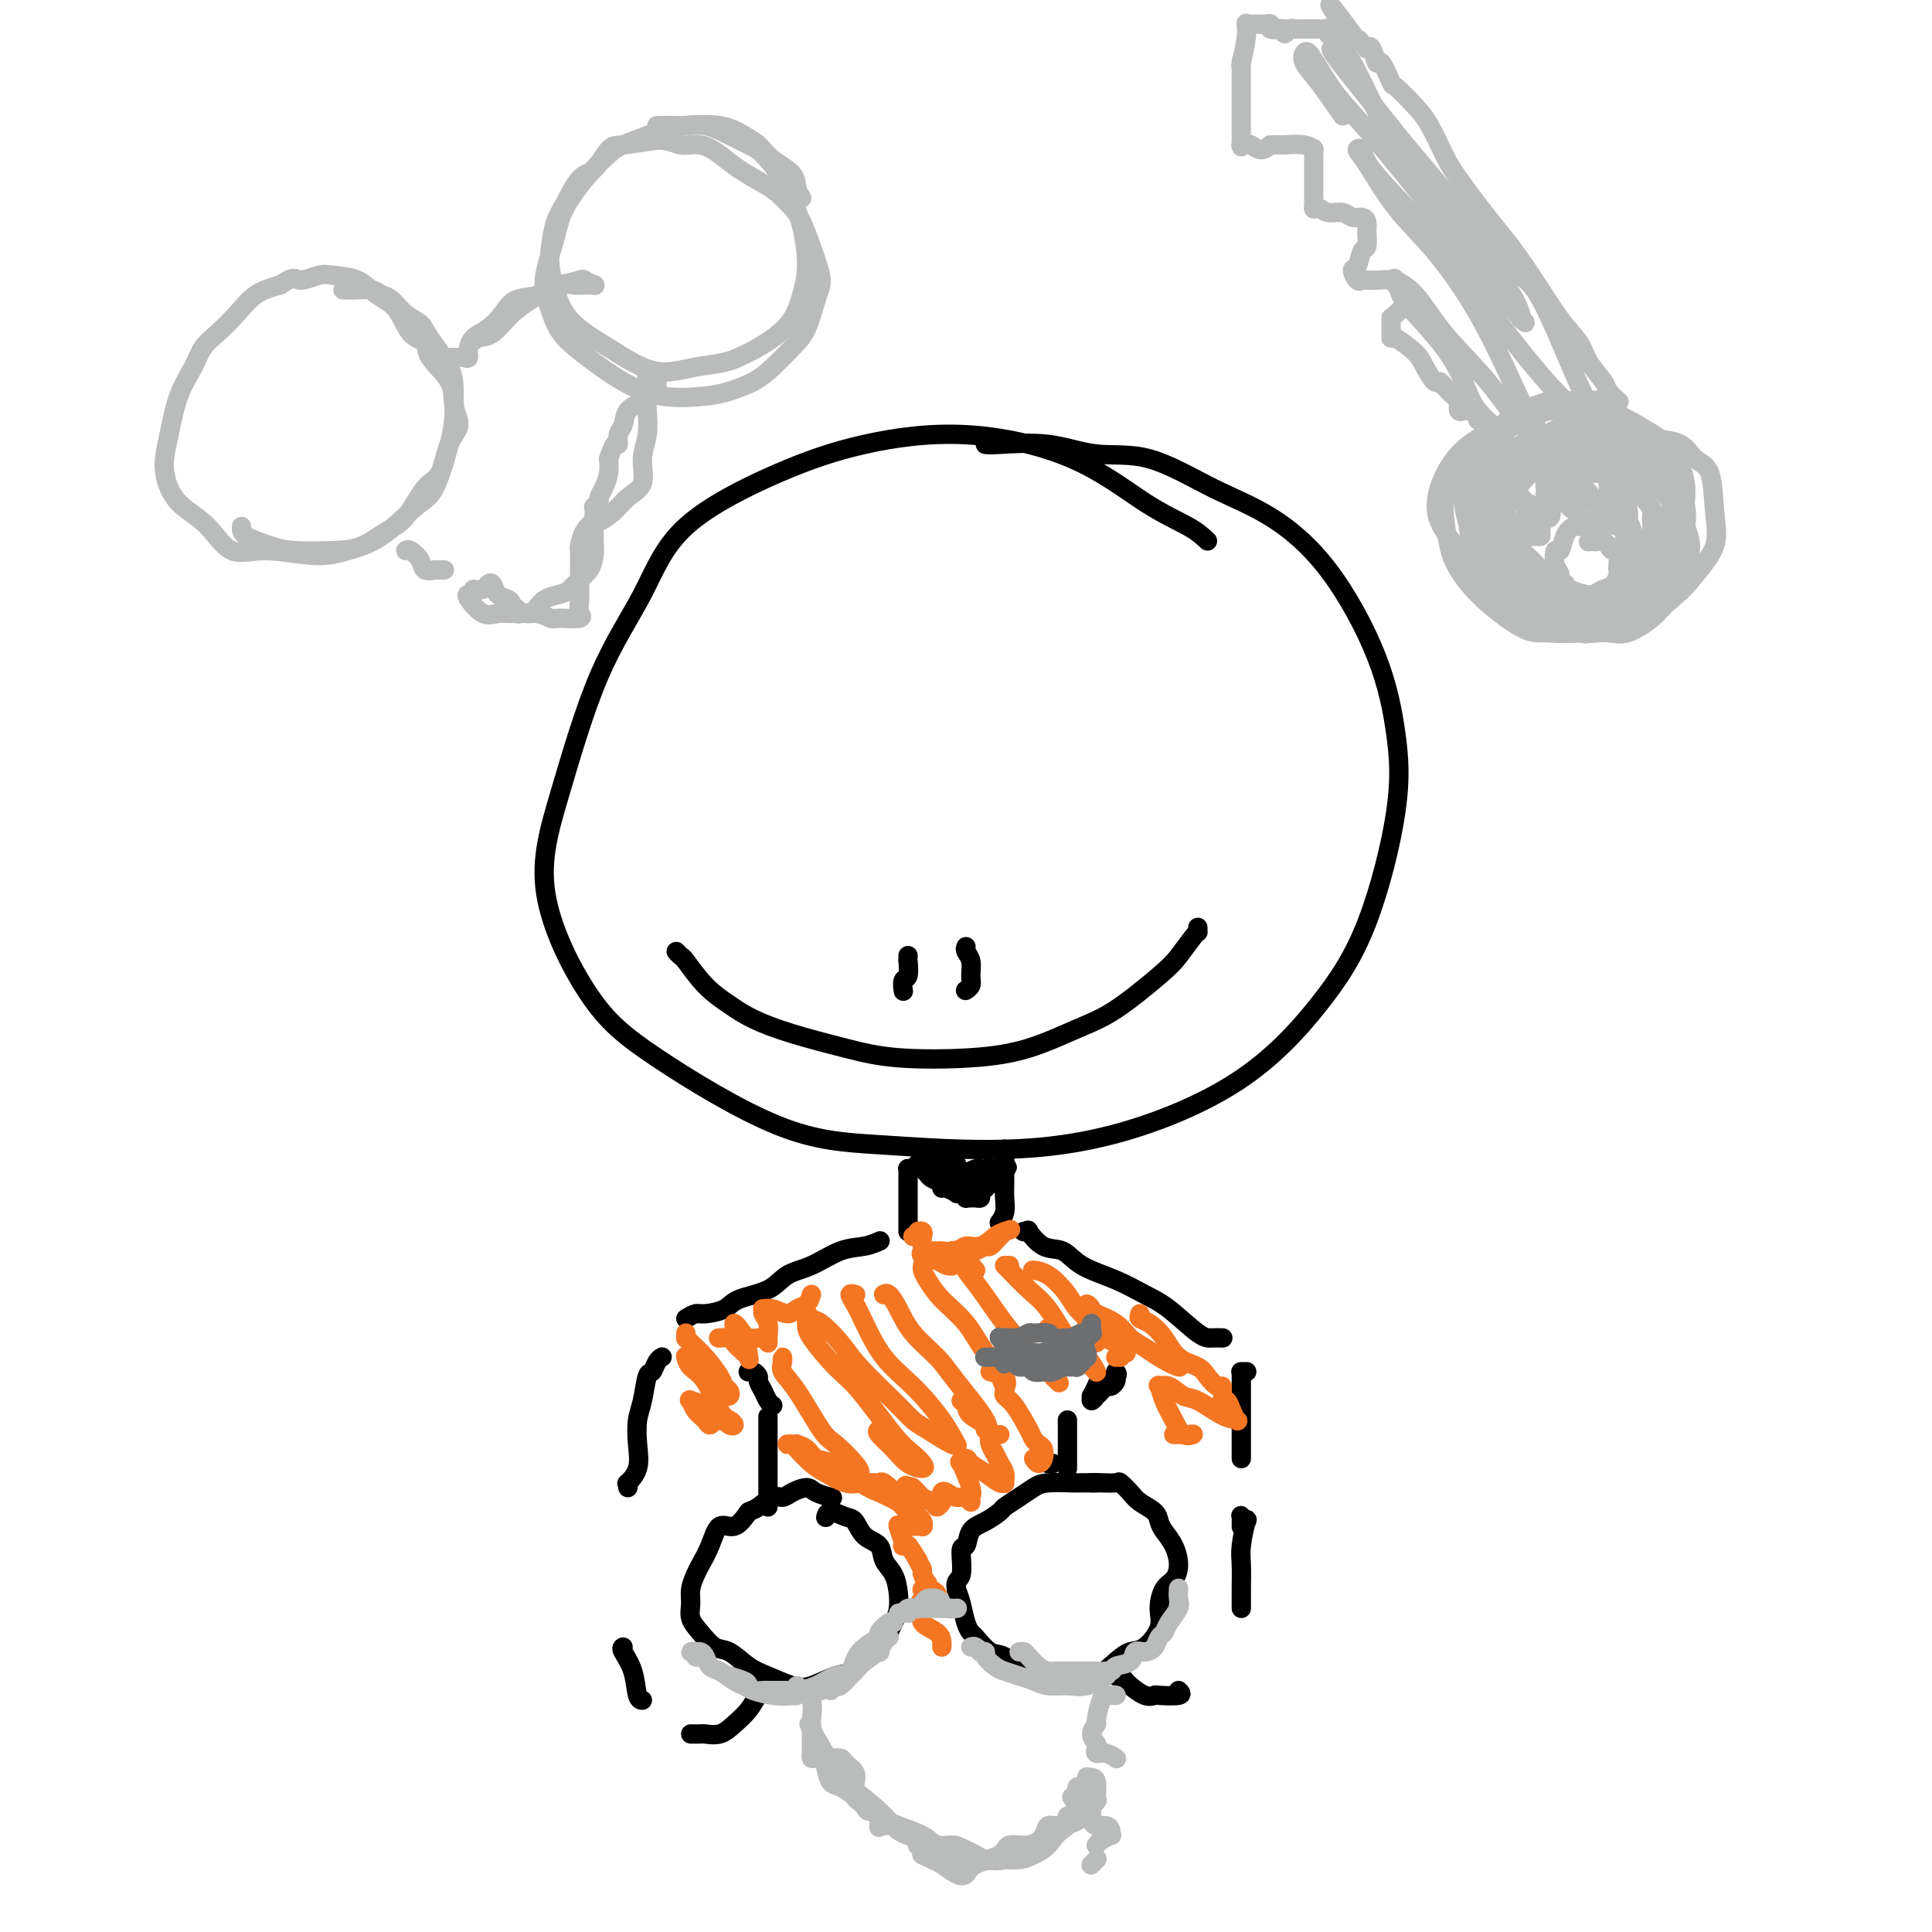 <svg viewBox='0 0 400 400' version='1.1' xmlns='http://www.w3.org/2000/svg' xmlns:xlink='http://www.w3.org/1999/xlink'><g fill='none' stroke='#000000' stroke-width='4' stroke-linecap='round' stroke-linejoin='round'><path d='M204,92c0.372,0.063 0.745,0.126 3,0c2.255,-0.126 6.394,-0.443 10,0c3.606,0.443 6.680,1.644 10,2c3.320,0.356 6.888,-0.134 11,1c4.112,1.134 8.768,3.893 13,6c4.232,2.107 8.038,3.561 12,6c3.962,2.439 8.079,5.864 12,11c3.921,5.136 7.645,11.982 10,18c2.355,6.018 3.341,11.206 4,16c0.659,4.794 0.989,9.192 0,16c-0.989,6.808 -3.298,16.025 -6,23c-2.702,6.975 -5.796,11.708 -10,17c-4.204,5.292 -9.519,11.142 -17,16c-7.481,4.858 -17.130,8.725 -26,11c-8.870,2.275 -16.961,2.957 -25,3c-8.039,0.043 -16.024,-0.552 -23,-1c-6.976,-0.448 -12.942,-0.748 -21,-4c-8.058,-3.252 -18.207,-9.454 -25,-14c-6.793,-4.546 -10.229,-7.434 -14,-13c-3.771,-5.566 -7.875,-13.810 -9,-21c-1.125,-7.190 0.730,-13.324 3,-21c2.270,-7.676 4.957,-16.892 8,-24c3.043,-7.108 6.444,-12.107 9,-17c2.556,-4.893 4.267,-9.678 9,-14c4.733,-4.322 12.489,-8.180 19,-11c6.511,-2.820 11.778,-4.603 18,-6c6.222,-1.397 13.399,-2.407 21,-2c7.601,0.407 15.625,2.233 22,5c6.375,2.767 11.101,6.476 15,9c3.899,2.524 6.971,3.864 9,5c2.029,1.136 3.014,2.068 4,3'/><path d='M248,192c0.003,0.422 0.006,0.844 0,1c-0.006,0.156 -0.019,0.047 0,0c0.019,-0.047 0.072,-0.032 0,0c-0.072,0.032 -0.269,0.079 -1,1c-0.731,0.921 -1.997,2.715 -3,4c-1.003,1.285 -1.744,2.061 -4,4c-2.256,1.939 -6.028,5.043 -9,7c-2.972,1.957 -5.143,2.768 -8,4c-2.857,1.232 -6.400,2.885 -10,4c-3.600,1.115 -7.256,1.691 -12,2c-4.744,0.309 -10.574,0.351 -15,0c-4.426,-0.351 -7.446,-1.095 -11,-2c-3.554,-0.905 -7.642,-1.969 -11,-3c-3.358,-1.031 -5.985,-2.027 -8,-3c-2.015,-0.973 -3.418,-1.924 -5,-3c-1.582,-1.076 -3.341,-2.278 -5,-4c-1.659,-1.722 -3.216,-3.964 -4,-5c-0.784,-1.036 -0.795,-0.868 -1,-1c-0.205,-0.132 -0.602,-0.566 -1,-1'/><path d='M200,196c-0.115,0.273 -0.231,0.546 0,1c0.231,0.454 0.808,1.088 1,2c0.192,0.912 -0.001,2.101 0,3c0.001,0.899 0.196,1.509 0,2c-0.196,0.491 -0.784,0.863 -1,1c-0.216,0.137 -0.062,0.039 0,0c0.062,-0.039 0.031,-0.020 0,0'/><path d='M188,198c-0.002,-0.137 -0.004,-0.273 0,0c0.004,0.273 0.015,0.956 0,1c-0.015,0.044 -0.057,-0.552 0,0c0.057,0.552 0.211,2.251 0,3c-0.211,0.749 -0.788,0.548 -1,1c-0.212,0.452 -0.061,1.558 0,2c0.061,0.442 0.030,0.221 0,0'/><path d='M208,238c-0.000,-0.080 -0.000,-0.160 0,0c0.000,0.160 0.001,0.560 0,1c-0.001,0.440 -0.004,0.920 0,2c0.004,1.080 0.015,2.759 0,4c-0.015,1.241 -0.056,2.044 0,3c0.056,0.956 0.207,2.065 0,3c-0.207,0.935 -0.774,1.696 -1,2c-0.226,0.304 -0.113,0.152 0,0'/><path d='M189,242c-0.423,0.017 -0.845,0.033 -1,0c-0.155,-0.033 -0.041,-0.116 0,0c0.041,0.116 0.011,0.430 0,1c-0.011,0.570 -0.003,1.396 0,2c0.003,0.604 0.001,0.987 0,2c-0.001,1.013 -0.000,2.657 0,4c0.000,1.343 0.000,2.384 0,3c-0.000,0.616 -0.000,0.808 0,1'/><path d='M212,255c-0.130,-0.024 -0.261,-0.047 0,0c0.261,0.047 0.913,0.165 1,0c0.087,-0.165 -0.390,-0.614 0,0c0.390,0.614 1.647,2.289 3,3c1.353,0.711 2.803,0.456 4,1c1.197,0.544 2.141,1.887 4,3c1.859,1.113 4.633,1.997 7,3c2.367,1.003 4.326,2.125 6,3c1.674,0.875 3.062,1.502 5,3c1.938,1.498 4.427,3.865 6,5c1.573,1.135 2.231,1.036 3,1c0.769,-0.036 1.648,-0.010 2,0c0.352,0.010 0.176,0.005 0,0'/><path d='M258,284c0.113,0.001 0.226,0.001 0,0c-0.226,-0.001 -0.793,-0.005 -1,0c-0.207,0.005 -0.056,0.019 0,0c0.056,-0.019 0.015,-0.072 0,1c-0.015,1.072 -0.004,3.268 0,5c0.004,1.732 0.001,3.000 0,4c-0.001,1.000 -0.000,1.731 0,3c0.000,1.269 0.000,3.077 0,4c-0.000,0.923 -0.000,0.962 0,1'/><path d='M182,257c0.016,-0.007 0.033,-0.015 0,0c-0.033,0.015 -0.114,0.052 0,0c0.114,-0.052 0.424,-0.195 0,0c-0.424,0.195 -1.584,0.727 -3,1c-1.416,0.273 -3.090,0.285 -5,1c-1.910,0.715 -4.057,2.131 -6,3c-1.943,0.869 -3.683,1.189 -5,2c-1.317,0.811 -2.212,2.111 -4,3c-1.788,0.889 -4.471,1.365 -6,2c-1.529,0.635 -1.905,1.428 -3,2c-1.095,0.572 -2.910,0.923 -4,1c-1.090,0.077 -1.454,-0.121 -2,0c-0.546,0.121 -1.273,0.560 -2,1'/><path d='M137,281c-0.024,0.014 -0.048,0.028 0,0c0.048,-0.028 0.168,-0.097 0,0c-0.168,0.097 -0.623,0.359 -1,1c-0.377,0.641 -0.676,1.661 -1,2c-0.324,0.339 -0.673,-0.002 -1,1c-0.327,1.002 -0.631,3.348 -1,5c-0.369,1.652 -0.803,2.610 -1,4c-0.197,1.390 -0.158,3.212 0,5c0.158,1.788 0.434,3.541 0,5c-0.434,1.459 -1.578,2.624 -2,3c-0.422,0.376 -0.120,-0.035 0,0c0.120,0.035 0.060,0.518 0,1'/><path d='M226,307c-0.106,-0.001 -0.212,-0.002 0,0c0.212,0.002 0.743,0.006 1,0c0.257,-0.006 0.242,-0.024 1,0c0.758,0.024 2.291,0.089 3,0c0.709,-0.089 0.596,-0.333 1,0c0.404,0.333 1.326,1.243 2,2c0.674,0.757 1.101,1.359 2,2c0.899,0.641 2.270,1.319 3,2c0.730,0.681 0.821,1.366 1,2c0.179,0.634 0.448,1.218 1,2c0.552,0.782 1.387,1.763 2,3c0.613,1.237 1.004,2.731 1,4c-0.004,1.269 -0.402,2.312 -1,3c-0.598,0.688 -1.395,1.020 -2,2c-0.605,0.980 -1.017,2.607 -1,4c0.017,1.393 0.465,2.553 0,4c-0.465,1.447 -1.843,3.181 -3,4c-1.157,0.819 -2.094,0.721 -3,1c-0.906,0.279 -1.781,0.933 -3,2c-1.219,1.067 -2.783,2.548 -4,3c-1.217,0.452 -2.086,-0.125 -3,0c-0.914,0.125 -1.871,0.950 -3,1c-1.129,0.050 -2.428,-0.677 -4,-1c-1.572,-0.323 -3.415,-0.243 -5,-1c-1.585,-0.757 -2.911,-2.351 -4,-3c-1.089,-0.649 -1.941,-0.355 -3,-1c-1.059,-0.645 -2.325,-2.231 -3,-3c-0.675,-0.769 -0.758,-0.722 -1,-1c-0.242,-0.278 -0.642,-0.883 -1,-2c-0.358,-1.117 -0.674,-2.748 -1,-4c-0.326,-1.252 -0.663,-2.126 -1,-3'/><path d='M198,329c-0.378,-1.928 0.678,-1.748 1,-3c0.322,-1.252 -0.089,-3.936 0,-5c0.089,-1.064 0.676,-0.508 1,-1c0.324,-0.492 0.383,-2.033 1,-3c0.617,-0.967 1.793,-1.362 3,-2c1.207,-0.638 2.446,-1.520 3,-2c0.554,-0.480 0.425,-0.559 1,-1c0.575,-0.441 1.855,-1.242 3,-2c1.145,-0.758 2.156,-1.471 3,-2c0.844,-0.529 1.522,-0.874 3,-1c1.478,-0.126 3.757,-0.034 5,0c1.243,0.034 1.450,0.009 2,0c0.550,-0.009 1.443,-0.003 2,0c0.557,0.003 0.779,0.001 1,0'/><path d='M231,347c0.320,-0.099 0.639,-0.198 1,0c0.361,0.198 0.762,0.694 1,1c0.238,0.306 0.313,0.422 1,1c0.687,0.578 1.985,1.616 3,2c1.015,0.384 1.746,0.113 2,0c0.254,-0.113 0.030,-0.069 1,0c0.970,0.069 3.134,0.163 4,0c0.866,-0.163 0.433,-0.581 0,-1'/><path d='M257,316c0.002,0.086 0.004,0.171 0,0c-0.004,-0.171 -0.014,-0.600 0,-1c0.014,-0.400 0.053,-0.771 0,-1c-0.053,-0.229 -0.196,-0.317 0,0c0.196,0.317 0.732,1.040 1,1c0.268,-0.040 0.268,-0.841 0,0c-0.268,0.841 -0.804,3.325 -1,5c-0.196,1.675 -0.053,2.542 0,4c0.053,1.458 0.014,3.508 0,5c-0.014,1.492 -0.004,2.426 0,3c0.004,0.574 0.002,0.787 0,1'/><path d='M171,314c-0.036,0.141 -0.072,0.282 0,0c0.072,-0.282 0.251,-0.988 1,-1c0.749,-0.012 2.070,0.672 3,1c0.930,0.328 1.471,0.302 2,1c0.529,0.698 1.045,2.119 2,3c0.955,0.881 2.347,1.223 3,2c0.653,0.777 0.566,1.991 1,3c0.434,1.009 1.389,1.815 2,3c0.611,1.185 0.877,2.749 1,4c0.123,1.251 0.104,2.188 0,3c-0.104,0.812 -0.294,1.498 -1,3c-0.706,1.502 -1.928,3.821 -3,5c-1.072,1.179 -1.993,1.218 -3,2c-1.007,0.782 -2.100,2.308 -3,3c-0.900,0.692 -1.608,0.549 -3,1c-1.392,0.451 -3.468,1.497 -5,2c-1.532,0.503 -2.521,0.463 -4,0c-1.479,-0.463 -3.449,-1.348 -5,-2c-1.551,-0.652 -2.682,-1.069 -4,-2c-1.318,-0.931 -2.822,-2.374 -4,-3c-1.178,-0.626 -2.029,-0.435 -3,-1c-0.971,-0.565 -2.061,-1.884 -3,-3c-0.939,-1.116 -1.728,-2.027 -2,-3c-0.272,-0.973 -0.028,-2.009 0,-3c0.028,-0.991 -0.159,-1.938 0,-3c0.159,-1.062 0.664,-2.240 1,-3c0.336,-0.760 0.502,-1.101 1,-2c0.498,-0.899 1.329,-2.354 2,-4c0.671,-1.646 1.181,-3.482 2,-4c0.819,-0.518 1.948,0.280 3,0c1.052,-0.280 2.026,-1.640 3,-3'/><path d='M155,313c1.226,-0.566 1.291,-0.482 2,-1c0.709,-0.518 2.061,-1.639 3,-2c0.939,-0.361 1.464,0.036 2,0c0.536,-0.036 1.083,-0.507 2,-1c0.917,-0.493 2.205,-1.008 3,-1c0.795,0.008 1.099,0.541 2,1c0.901,0.459 2.400,0.846 3,1c0.600,0.154 0.300,0.077 0,0'/><path d='M159,349c0.185,-0.155 0.371,-0.311 0,0c-0.371,0.311 -1.297,1.088 -2,2c-0.703,0.912 -1.182,1.957 -2,3c-0.818,1.043 -1.976,2.083 -3,3c-1.024,0.917 -1.914,1.710 -3,2c-1.086,0.290 -2.369,0.078 -3,0c-0.631,-0.078 -0.609,-0.022 -1,0c-0.391,0.022 -1.196,0.011 -2,0'/><path d='M129,341c-0.204,0.113 -0.408,0.226 0,1c0.408,0.774 1.429,2.207 2,4c0.571,1.793 0.692,3.944 1,5c0.308,1.056 0.802,1.016 1,1c0.198,-0.016 0.099,-0.008 0,0'/><path d='M159,312c0.000,-0.223 0.000,-0.446 0,-1c0.000,-0.554 0.000,-1.438 0,-2c0.000,-0.562 0.000,-0.800 0,-2c0.000,-1.200 0.000,-3.362 0,-6c0.000,-2.638 0.000,-5.754 0,-7c0.000,-1.246 0.000,-0.623 0,0'/><path d='M217,303c0.022,0.000 0.044,0.000 0,0c-0.044,0.000 -0.156,0.000 0,0c0.156,0.000 0.578,0.000 1,0'/><path d='M221,304c0.000,-0.025 0.000,-0.049 0,0c0.000,0.049 0.000,0.172 0,0c0.000,-0.172 0.000,-0.638 0,-1c0.000,-0.362 0.000,-0.619 0,-1c0.000,-0.381 0.000,-0.886 0,-2c0.000,-1.114 -0.000,-2.838 0,-4c0.000,-1.162 0.000,-1.760 0,-2c0.000,-0.240 0.000,-0.120 0,0'/><path d='M155,284c-0.081,0.026 -0.162,0.051 0,0c0.162,-0.051 0.568,-0.179 1,0c0.432,0.179 0.889,0.664 1,1c0.111,0.336 -0.125,0.523 0,1c0.125,0.477 0.611,1.244 1,2c0.389,0.756 0.683,1.502 1,2c0.317,0.498 0.659,0.749 1,1'/><path d='M231,285c0.089,0.304 0.177,0.607 0,1c-0.177,0.393 -0.621,0.874 -1,1c-0.379,0.126 -0.694,-0.105 -1,0c-0.306,0.105 -0.604,0.546 -1,1c-0.396,0.454 -0.892,0.922 -1,1c-0.108,0.078 0.171,-0.235 0,0c-0.171,0.235 -0.791,1.016 -1,1c-0.209,-0.016 -0.006,-0.830 0,-1c0.006,-0.170 -0.184,0.305 0,0c0.184,-0.305 0.743,-1.388 1,-2c0.257,-0.612 0.213,-0.752 1,-1c0.787,-0.248 2.404,-0.605 3,-1c0.596,-0.395 0.170,-0.827 0,-1c-0.170,-0.173 -0.085,-0.086 0,0'/></g>
<g fill='none' stroke='#F47623' stroke-width='4' stroke-linecap='round' stroke-linejoin='round'><path d='M191,259c0.000,-0.000 0.001,-0.001 0,0c-0.001,0.001 -0.003,0.003 0,0c0.003,-0.003 0.010,-0.012 0,0c-0.010,0.012 -0.038,0.045 0,0c0.038,-0.045 0.144,-0.170 0,0c-0.144,0.170 -0.536,0.634 0,1c0.536,0.366 2.001,0.635 3,1c0.999,0.365 1.533,0.826 2,1c0.467,0.174 0.868,0.062 1,0c0.132,-0.062 -0.005,-0.073 0,0c0.005,0.073 0.151,0.231 0,0c-0.151,-0.231 -0.601,-0.851 -1,-1c-0.399,-0.149 -0.749,0.174 -1,0c-0.251,-0.174 -0.404,-0.845 -1,-1c-0.596,-0.155 -1.635,0.207 -2,0c-0.365,-0.207 -0.057,-0.983 0,-1c0.057,-0.017 -0.137,0.724 0,1c0.137,0.276 0.607,0.088 1,0c0.393,-0.088 0.710,-0.075 1,0c0.290,0.075 0.554,0.212 1,0c0.446,-0.212 1.074,-0.773 2,-1c0.926,-0.227 2.150,-0.120 3,0c0.850,0.120 1.328,0.253 2,0c0.672,-0.253 1.539,-0.891 2,-1c0.461,-0.109 0.516,0.310 1,0c0.484,-0.310 1.398,-1.351 2,-2c0.602,-0.649 0.893,-0.906 1,-1c0.107,-0.094 0.029,-0.025 0,0c-0.029,0.025 -0.008,0.007 0,0c0.008,-0.007 0.002,-0.002 0,0c-0.002,0.002 -0.001,0.001 0,0'/><path d='M208,255c2.250,-0.801 0.875,-0.302 0,0c-0.875,0.302 -1.252,0.407 -2,1c-0.748,0.593 -1.869,1.676 -3,2c-1.131,0.324 -2.271,-0.109 -3,0c-0.729,0.109 -1.047,0.761 -2,1c-0.953,0.239 -2.543,0.064 -3,0c-0.457,-0.064 0.217,-0.017 0,0c-0.217,0.017 -1.325,0.005 -2,0c-0.675,-0.005 -0.917,-0.003 -1,0c-0.083,0.003 -0.009,0.008 0,0c0.009,-0.008 -0.049,-0.030 0,0c0.049,0.030 0.206,0.112 0,0c-0.206,-0.112 -0.773,-0.419 -1,-1c-0.227,-0.581 -0.112,-1.438 0,-2c0.112,-0.562 0.223,-0.830 0,-1c-0.223,-0.170 -0.778,-0.242 -1,0c-0.222,0.242 -0.111,0.797 0,1c0.111,0.203 0.222,0.055 0,0c-0.222,-0.055 -0.778,-0.016 -1,0c-0.222,0.016 -0.111,0.008 0,0'/><path d='M214,263c-0.001,-0.000 -0.002,-0.000 0,0c0.002,0.000 0.008,0.001 0,0c-0.008,-0.001 -0.031,-0.002 0,0c0.031,0.002 0.115,0.008 0,0c-0.115,-0.008 -0.431,-0.028 0,0c0.431,0.028 1.607,0.106 3,1c1.393,0.894 3.004,2.603 4,4c0.996,1.397 1.378,2.481 3,4c1.622,1.519 4.484,3.473 6,5c1.516,1.527 1.684,2.628 2,3c0.316,0.372 0.778,0.017 1,0c0.222,-0.017 0.204,0.305 0,0c-0.204,-0.305 -0.593,-1.236 -2,-2c-1.407,-0.764 -3.830,-1.361 -5,-2c-1.170,-0.639 -1.085,-1.319 -1,-2'/><path d='M209,262c-0.418,0.004 -0.836,0.007 -1,0c-0.164,-0.007 -0.075,-0.025 0,0c0.075,0.025 0.134,0.092 1,1c0.866,0.908 2.538,2.658 4,4c1.462,1.342 2.716,2.276 4,4c1.284,1.724 2.600,4.237 4,6c1.400,1.763 2.883,2.774 4,4c1.117,1.226 1.868,2.665 2,3c0.132,0.335 -0.356,-0.436 -1,-1c-0.644,-0.564 -1.442,-0.921 -3,-2c-1.558,-1.079 -3.874,-2.880 -5,-4c-1.126,-1.120 -1.063,-1.560 -1,-2'/><path d='M202,263c-0.861,-0.949 -1.723,-1.897 -2,-2c-0.277,-0.103 0.030,0.640 0,1c-0.030,0.360 -0.396,0.336 0,1c0.396,0.664 1.553,2.018 3,4c1.447,1.982 3.183,4.594 5,7c1.817,2.406 3.715,4.605 5,6c1.285,1.395 1.956,1.984 3,3c1.044,1.016 2.462,2.457 3,3c0.538,0.543 0.196,0.187 0,0c-0.196,-0.187 -0.245,-0.204 -2,-2c-1.755,-1.796 -5.216,-5.370 -7,-7c-1.784,-1.630 -1.892,-1.315 -2,-1'/><path d='M191,262c0.015,-0.077 0.030,-0.154 0,0c-0.030,0.154 -0.106,0.539 0,1c0.106,0.461 0.393,0.998 1,2c0.607,1.002 1.532,2.470 3,4c1.468,1.530 3.477,3.121 5,5c1.523,1.879 2.560,4.045 4,6c1.440,1.955 3.283,3.699 4,5c0.717,1.301 0.308,2.158 0,2c-0.308,-0.158 -0.517,-1.331 -1,-2c-0.483,-0.669 -1.242,-0.835 -2,-1'/><path d='M184,268c-0.427,0.004 -0.855,0.009 -1,0c-0.145,-0.009 -0.008,-0.030 0,0c0.008,0.030 -0.115,0.111 0,0c0.115,-0.111 0.467,-0.414 1,0c0.533,0.414 1.248,1.547 2,3c0.752,1.453 1.542,3.227 3,5c1.458,1.773 3.585,3.545 5,5c1.415,1.455 2.120,2.594 4,5c1.880,2.406 4.935,6.078 6,8c1.065,1.922 0.139,2.095 0,2c-0.139,-0.095 0.509,-0.459 0,-1c-0.509,-0.541 -2.176,-1.261 -3,-2c-0.824,-0.739 -0.807,-1.497 -1,-2c-0.193,-0.503 -0.597,-0.752 -1,-1'/><path d='M177,268c0.133,0.041 0.267,0.082 0,0c-0.267,-0.082 -0.933,-0.286 -1,0c-0.067,0.286 0.467,1.061 1,2c0.533,0.939 1.064,2.043 2,4c0.936,1.957 2.275,4.769 4,7c1.725,2.231 3.836,3.883 6,6c2.164,2.117 4.381,4.701 6,7c1.619,2.299 2.639,4.313 3,5c0.361,0.687 0.064,0.045 0,0c-0.064,-0.045 0.107,0.505 -1,0c-1.107,-0.505 -3.492,-2.066 -5,-3c-1.508,-0.934 -2.141,-1.242 -3,-2c-0.859,-0.758 -1.946,-1.967 -4,-4c-2.054,-2.033 -5.076,-4.890 -7,-7c-1.924,-2.110 -2.750,-3.474 -4,-5c-1.250,-1.526 -2.924,-3.216 -4,-4c-1.076,-0.784 -1.555,-0.663 -2,-1c-0.445,-0.337 -0.856,-1.131 -1,-1c-0.144,0.131 -0.019,1.186 0,2c0.019,0.814 -0.066,1.387 1,3c1.066,1.613 3.284,4.267 5,6c1.716,1.733 2.932,2.545 5,5c2.068,2.455 4.990,6.551 7,9c2.010,2.449 3.108,3.250 4,4c0.892,0.750 1.576,1.448 2,2c0.424,0.552 0.586,0.957 0,1c-0.586,0.043 -1.920,-0.277 -3,-1c-1.080,-0.723 -1.906,-1.848 -3,-3c-1.094,-1.152 -2.455,-2.329 -3,-3c-0.545,-0.671 -0.272,-0.835 0,-1'/><path d='M162,282c-0.015,-0.492 -0.029,-0.983 0,-1c0.029,-0.017 0.103,0.441 0,1c-0.103,0.559 -0.382,1.221 0,2c0.382,0.779 1.424,1.677 3,4c1.576,2.323 3.687,6.073 5,8c1.313,1.927 1.827,2.033 3,3c1.173,0.967 3.005,2.795 4,4c0.995,1.205 1.152,1.786 1,2c-0.152,0.214 -0.615,0.061 -1,0c-0.385,-0.061 -0.693,-0.031 -1,0'/><path d='M142,277c-0.003,-0.540 -0.006,-1.079 0,-1c0.006,0.079 0.023,0.777 0,1c-0.023,0.223 -0.084,-0.028 0,0c0.084,0.028 0.313,0.336 1,1c0.687,0.664 1.831,1.684 3,3c1.169,1.316 2.363,2.927 3,4c0.637,1.073 0.717,1.607 1,2c0.283,0.393 0.768,0.644 1,1c0.232,0.356 0.209,0.816 0,1c-0.209,0.184 -0.605,0.092 -1,0'/><path d='M142,281c-0.043,-0.180 -0.086,-0.361 0,0c0.086,0.361 0.301,1.263 1,2c0.699,0.737 1.884,1.309 3,3c1.116,1.691 2.165,4.501 3,6c0.835,1.499 1.456,1.686 2,2c0.544,0.314 1.009,0.753 1,1c-0.009,0.247 -0.493,0.301 -1,0c-0.507,-0.301 -1.036,-0.958 -2,-1c-0.964,-0.042 -2.361,0.530 -3,0c-0.639,-0.530 -0.518,-2.164 -1,-3c-0.482,-0.836 -1.566,-0.874 -2,-1c-0.434,-0.126 -0.218,-0.339 0,0c0.218,0.339 0.437,1.229 1,2c0.563,0.771 1.471,1.423 2,2c0.529,0.577 0.681,1.078 1,1c0.319,-0.078 0.805,-0.737 1,-1c0.195,-0.263 0.097,-0.132 0,0'/><path d='M149,277c-0.210,0.016 -0.421,0.031 0,0c0.421,-0.031 1.472,-0.109 2,0c0.528,0.109 0.532,0.406 1,1c0.468,0.594 1.400,1.485 2,2c0.600,0.515 0.869,0.653 1,1c0.131,0.347 0.126,0.901 0,0c-0.126,-0.901 -0.371,-3.259 -1,-4c-0.629,-0.741 -1.642,0.135 -2,0c-0.358,-0.135 -0.061,-1.281 0,-2c0.061,-0.719 -0.113,-1.012 0,-1c0.113,0.012 0.513,0.328 1,1c0.487,0.672 1.060,1.701 2,2c0.940,0.299 2.248,-0.133 3,0c0.752,0.133 0.948,0.830 1,1c0.052,0.170 -0.040,-0.189 0,-1c0.040,-0.811 0.212,-2.075 0,-3c-0.212,-0.925 -0.807,-1.511 -1,-2c-0.193,-0.489 0.017,-0.880 0,-1c-0.017,-0.120 -0.261,0.032 0,0c0.261,-0.032 1.026,-0.249 2,0c0.974,0.249 2.158,0.964 3,1c0.842,0.036 1.342,-0.606 2,-1c0.658,-0.394 1.474,-0.541 2,-1c0.526,-0.459 0.763,-1.229 1,-2'/><path d='M232,281c-0.417,0.000 -0.833,0.000 -1,0c-0.167,0.000 -0.083,0.000 0,0'/><path d='M227,278c-0.023,-0.425 -0.046,-0.851 0,-1c0.046,-0.149 0.159,-0.023 0,-1c-0.159,-0.977 -0.592,-3.058 -1,-4c-0.408,-0.942 -0.790,-0.745 -1,-1c-0.210,-0.255 -0.247,-0.962 0,-1c0.247,-0.038 0.780,0.595 1,1c0.220,0.405 0.129,0.583 1,1c0.871,0.417 2.704,1.073 4,2c1.296,0.927 2.056,2.126 3,3c0.944,0.874 2.071,1.422 3,2c0.929,0.578 1.662,1.186 3,2c1.338,0.814 3.283,1.835 4,2c0.717,0.165 0.205,-0.524 0,-1c-0.205,-0.476 -0.102,-0.738 0,-1'/><path d='M236,272c-0.152,0.371 -0.304,0.743 0,1c0.304,0.257 1.064,0.400 2,1c0.936,0.600 2.047,1.657 3,3c0.953,1.343 1.748,2.972 3,4c1.252,1.028 2.963,1.455 4,2c1.037,0.545 1.402,1.208 2,2c0.598,0.792 1.430,1.713 2,2c0.570,0.287 0.877,-0.061 1,0c0.123,0.061 0.061,0.530 0,1'/><path d='M253,290c-0.090,0.045 -0.180,0.089 0,0c0.180,-0.089 0.630,-0.312 1,0c0.370,0.312 0.661,1.159 1,2c0.339,0.841 0.727,1.678 1,2c0.273,0.322 0.432,0.131 0,0c-0.432,-0.131 -1.454,-0.203 -3,-1c-1.546,-0.797 -3.616,-2.321 -5,-3c-1.384,-0.679 -2.081,-0.514 -3,-1c-0.919,-0.486 -2.058,-1.625 -3,-2c-0.942,-0.375 -1.687,0.012 -2,0c-0.313,-0.012 -0.195,-0.424 0,0c0.195,0.424 0.467,1.683 1,3c0.533,1.317 1.327,2.693 2,4c0.673,1.307 1.224,2.546 2,3c0.776,0.454 1.775,0.122 2,0c0.225,-0.122 -0.324,-0.033 -1,0c-0.676,0.033 -1.479,0.009 -2,0c-0.521,-0.009 -0.761,-0.005 -1,0'/><path d='M208,287c0.038,0.333 0.076,0.667 0,1c-0.076,0.333 -0.266,0.667 0,1c0.266,0.333 0.989,0.666 2,2c1.011,1.334 2.310,3.670 3,5c0.690,1.330 0.770,1.653 1,2c0.230,0.347 0.609,0.717 1,1c0.391,0.283 0.796,0.478 1,1c0.204,0.522 0.209,1.371 0,2c-0.209,0.629 -0.631,1.037 -1,1c-0.369,-0.037 -0.684,-0.518 -1,-1'/><path d='M207,297c-0.316,0.048 -0.632,0.096 -1,0c-0.368,-0.096 -0.788,-0.336 -1,0c-0.212,0.336 -0.214,1.246 0,2c0.214,0.754 0.646,1.350 1,2c0.354,0.650 0.629,1.353 1,2c0.371,0.647 0.837,1.239 1,2c0.163,0.761 0.023,1.690 0,2c-0.023,0.310 0.072,0.001 0,0c-0.072,-0.001 -0.310,0.306 -1,0c-0.690,-0.306 -1.833,-1.225 -3,-2c-1.167,-0.775 -2.358,-1.406 -3,-2c-0.642,-0.594 -0.736,-1.152 -1,-1c-0.264,0.152 -0.697,1.012 -1,1c-0.303,-0.012 -0.476,-0.897 0,0c0.476,0.897 1.600,3.576 2,5c0.400,1.424 0.076,1.593 0,2c-0.076,0.407 0.095,1.050 0,1c-0.095,-0.050 -0.456,-0.794 -1,-1c-0.544,-0.206 -1.270,0.126 -2,0c-0.730,-0.126 -1.463,-0.710 -2,-1c-0.537,-0.290 -0.876,-0.288 -1,0c-0.124,0.288 -0.032,0.860 0,1c0.032,0.140 0.005,-0.154 0,0c-0.005,0.154 0.010,0.756 0,1c-0.010,0.244 -0.047,0.130 0,0c0.047,-0.130 0.178,-0.277 0,0c-0.178,0.277 -0.664,0.978 -1,1c-0.336,0.022 -0.523,-0.633 -1,-1c-0.477,-0.367 -1.244,-0.445 -2,-1c-0.756,-0.555 -1.502,-1.587 -2,-2c-0.498,-0.413 -0.749,-0.206 -1,0'/><path d='M188,308c-0.928,-0.712 -0.249,-0.491 0,0c0.249,0.491 0.069,1.253 0,2c-0.069,0.747 -0.025,1.480 0,2c0.025,0.520 0.033,0.827 0,1c-0.033,0.173 -0.107,0.210 0,0c0.107,-0.210 0.393,-0.669 0,-1c-0.393,-0.331 -1.467,-0.533 -2,-1c-0.533,-0.467 -0.525,-1.197 -1,-2c-0.475,-0.803 -1.433,-1.679 -2,-2c-0.567,-0.321 -0.742,-0.086 -1,0c-0.258,0.086 -0.597,0.023 -1,0c-0.403,-0.023 -0.870,-0.007 -1,0c-0.130,0.007 0.076,0.005 0,0c-0.076,-0.005 -0.433,-0.014 -1,0c-0.567,0.014 -1.345,0.050 -2,0c-0.655,-0.050 -1.189,-0.185 -2,-1c-0.811,-0.815 -1.901,-2.309 -3,-3c-1.099,-0.691 -2.207,-0.577 -3,-1c-0.793,-0.423 -1.269,-1.381 -2,-2c-0.731,-0.619 -1.716,-0.898 -2,-1c-0.284,-0.102 0.133,-0.027 0,0c-0.133,0.027 -0.817,0.007 -1,0c-0.183,-0.007 0.134,-0.001 0,0c-0.134,0.001 -0.720,-0.004 -1,0c-0.280,0.004 -0.253,0.017 0,0c0.253,-0.017 0.732,-0.064 1,0c0.268,0.064 0.326,0.238 1,1c0.674,0.762 1.964,2.111 3,3c1.036,0.889 1.817,1.316 3,2c1.183,0.684 2.766,1.624 4,2c1.234,0.376 2.117,0.188 3,0'/><path d='M178,307c2.839,1.583 2.936,1.541 4,2c1.064,0.459 3.094,1.419 4,2c0.906,0.581 0.688,0.782 1,1c0.312,0.218 1.155,0.452 2,1c0.845,0.548 1.691,1.411 2,2c0.309,0.589 0.079,0.905 0,1c-0.079,0.095 -0.008,-0.032 0,0c0.008,0.032 -0.047,0.221 0,0c0.047,-0.221 0.195,-0.854 0,-1c-0.195,-0.146 -0.732,0.196 -1,0c-0.268,-0.196 -0.266,-0.928 0,-1c0.266,-0.072 0.798,0.517 1,1c0.202,0.483 0.076,0.862 0,1c-0.076,0.138 -0.101,0.037 0,0c0.101,-0.037 0.329,-0.009 0,0c-0.329,0.009 -1.213,-0.000 -2,0c-0.787,0.000 -1.476,0.010 -2,0c-0.524,-0.010 -0.883,-0.041 -1,0c-0.117,0.041 0.007,0.155 0,0c-0.007,-0.155 -0.146,-0.577 0,0c0.146,0.577 0.575,2.155 1,3c0.425,0.845 0.846,0.959 1,1c0.154,0.041 0.042,0.011 0,0c-0.042,-0.011 -0.015,-0.003 0,0c0.015,0.003 0.017,0.001 0,0c-0.017,-0.001 -0.055,-0.003 0,0c0.055,0.003 0.203,0.009 0,0c-0.203,-0.009 -0.755,-0.033 -1,0c-0.245,0.033 -0.181,0.124 0,0c0.181,-0.124 0.480,-0.464 1,0c0.520,0.464 1.260,1.732 2,3'/><path d='M190,323c0.707,1.507 0.975,1.776 1,2c0.025,0.224 -0.193,0.404 0,1c0.193,0.596 0.798,1.610 1,2c0.202,0.390 0.001,0.157 0,0c-0.001,-0.157 0.198,-0.239 0,0c-0.198,0.239 -0.791,0.798 -1,1c-0.209,0.202 -0.032,0.047 0,0c0.032,-0.047 -0.081,0.013 0,0c0.081,-0.013 0.354,-0.098 1,0c0.646,0.098 1.663,0.378 2,1c0.337,0.622 -0.006,1.585 0,2c0.006,0.415 0.360,0.281 0,0c-0.360,-0.281 -1.434,-0.710 -2,-1c-0.566,-0.290 -0.625,-0.440 -1,0c-0.375,0.440 -1.067,1.469 -1,2c0.067,0.531 0.894,0.562 1,1c0.106,0.438 -0.508,1.282 0,2c0.508,0.718 2.137,1.309 3,2c0.863,0.691 0.961,1.483 1,2c0.039,0.517 0.020,0.758 0,1'/></g>
<g fill='none' stroke='#BABBBB' stroke-width='4' stroke-linecap='round' stroke-linejoin='round'><path d='M244,329c0.000,-0.000 0.000,-0.000 0,0c-0.000,0.000 -0.000,0.000 0,0c0.000,-0.000 0.000,-0.002 0,0c-0.000,0.002 -0.001,0.007 0,0c0.001,-0.007 0.002,-0.025 0,0c-0.002,0.025 -0.007,0.093 0,0c0.007,-0.093 0.027,-0.347 0,0c-0.027,0.347 -0.101,1.296 0,2c0.101,0.704 0.379,1.162 0,2c-0.379,0.838 -1.413,2.057 -2,3c-0.587,0.943 -0.725,1.610 -1,2c-0.275,0.390 -0.687,0.504 -1,1c-0.313,0.496 -0.526,1.376 -1,2c-0.474,0.624 -1.210,0.994 -2,1c-0.790,0.006 -1.634,-0.352 -2,0c-0.366,0.352 -0.254,1.415 -1,2c-0.746,0.585 -2.350,0.693 -3,1c-0.650,0.307 -0.345,0.814 -1,1c-0.655,0.186 -2.270,0.050 -3,0c-0.730,-0.050 -0.577,-0.013 -1,0c-0.423,0.013 -1.423,0.004 -2,0c-0.577,-0.004 -0.731,-0.001 -1,0c-0.269,0.001 -0.652,0.001 -1,0c-0.348,-0.001 -0.659,-0.002 -1,0c-0.341,0.002 -0.711,0.008 -1,0c-0.289,-0.008 -0.497,-0.030 -1,0c-0.503,0.030 -1.300,0.113 -2,0c-0.700,-0.113 -1.301,-0.422 -2,-1c-0.699,-0.578 -1.496,-1.425 -2,-2c-0.504,-0.575 -0.715,-0.879 -1,-1c-0.285,-0.121 -0.642,-0.061 -1,0'/><path d='M201,341c0.300,-0.112 0.601,-0.224 1,0c0.399,0.224 0.898,0.785 1,1c0.102,0.215 -0.192,0.085 0,0c0.192,-0.085 0.869,-0.125 1,0c0.131,0.125 -0.285,0.414 0,1c0.285,0.586 1.272,1.467 2,2c0.728,0.533 1.198,0.717 2,1c0.802,0.283 1.935,0.666 3,1c1.065,0.334 2.062,0.619 3,1c0.938,0.381 1.818,0.859 3,1c1.182,0.141 2.667,-0.055 4,0c1.333,0.055 2.513,0.361 4,0c1.487,-0.361 3.282,-1.389 4,-2c0.718,-0.611 0.359,-0.806 0,-1'/><path d='M184,339c-0.021,0.013 -0.042,0.026 0,0c0.042,-0.026 0.145,-0.092 0,0c-0.145,0.092 -0.540,0.343 -1,1c-0.460,0.657 -0.987,1.719 -1,2c-0.013,0.281 0.487,-0.218 0,0c-0.487,0.218 -1.962,1.155 -3,2c-1.038,0.845 -1.639,1.600 -2,2c-0.361,0.400 -0.481,0.446 -1,1c-0.519,0.554 -1.436,1.616 -2,2c-0.564,0.384 -0.774,0.089 -1,0c-0.226,-0.089 -0.469,0.029 -1,0c-0.531,-0.029 -1.349,-0.204 -2,0c-0.651,0.204 -1.134,0.787 -2,1c-0.866,0.213 -2.115,0.057 -3,0c-0.885,-0.057 -1.407,-0.014 -2,0c-0.593,0.014 -1.259,0.001 -2,0c-0.741,-0.001 -1.558,0.011 -2,0c-0.442,-0.011 -0.508,-0.045 -1,0c-0.492,0.045 -1.411,0.170 -2,0c-0.589,-0.170 -0.849,-0.633 -1,-1c-0.151,-0.367 -0.195,-0.637 -1,-1c-0.805,-0.363 -2.373,-0.818 -3,-1c-0.627,-0.182 -0.314,-0.091 0,0'/><path d='M145,343c0.124,-0.030 0.247,-0.061 0,0c-0.247,0.061 -0.866,0.213 -1,0c-0.134,-0.213 0.216,-0.790 0,-1c-0.216,-0.210 -0.997,-0.055 -1,0c-0.003,0.055 0.772,0.008 1,0c0.228,-0.008 -0.092,0.024 0,0c0.092,-0.024 0.594,-0.105 1,0c0.406,0.105 0.714,0.395 1,1c0.286,0.605 0.550,1.524 1,2c0.450,0.476 1.084,0.509 2,1c0.916,0.491 2.112,1.439 3,2c0.888,0.561 1.469,0.736 2,1c0.531,0.264 1.012,0.619 2,1c0.988,0.381 2.484,0.788 4,1c1.516,0.212 3.054,0.228 4,0c0.946,-0.228 1.300,-0.700 2,-1c0.700,-0.300 1.744,-0.427 3,-1c1.256,-0.573 2.723,-1.591 4,-2c1.277,-0.409 2.363,-0.208 3,-1c0.637,-0.792 0.825,-2.577 2,-4c1.175,-1.423 3.335,-2.485 4,-3c0.665,-0.515 -0.167,-0.485 0,-1c0.167,-0.515 1.333,-1.576 2,-2c0.667,-0.424 0.833,-0.212 1,0'/><path d='M190,333c-0.097,0.084 -0.195,0.169 0,0c0.195,-0.169 0.681,-0.591 1,-1c0.319,-0.409 0.471,-0.803 1,-1c0.529,-0.197 1.434,-0.196 2,0c0.566,0.196 0.793,0.589 1,1c0.207,0.411 0.395,0.842 1,1c0.605,0.158 1.627,0.042 2,0c0.373,-0.042 0.098,-0.011 0,0c-0.098,0.011 -0.020,0.003 0,0c0.020,-0.003 -0.020,-0.001 0,0c0.020,0.001 0.100,0.000 0,0c-0.100,-0.000 -0.379,0.000 -1,0c-0.621,-0.000 -1.585,-0.001 -2,0c-0.415,0.001 -0.282,0.004 -1,0c-0.718,-0.004 -2.288,-0.015 -3,0c-0.712,0.015 -0.565,0.057 -1,0c-0.435,-0.057 -1.452,-0.211 -2,0c-0.548,0.211 -0.628,0.789 -1,1c-0.372,0.211 -1.038,0.057 -1,0c0.038,-0.057 0.779,-0.015 1,0c0.221,0.015 -0.080,0.004 0,0c0.080,-0.004 0.540,-0.002 1,0'/><path d='M231,351c0.000,0.000 0.001,0.000 0,0c-0.001,-0.000 -0.003,-0.000 0,0c0.003,0.000 0.012,0.000 0,0c-0.012,-0.000 -0.044,-0.000 0,0c0.044,0.000 0.165,0.000 0,0c-0.165,-0.000 -0.617,-0.002 -1,0c-0.383,0.002 -0.696,0.006 -1,0c-0.304,-0.006 -0.600,-0.023 -1,1c-0.400,1.023 -0.906,3.086 -1,4c-0.094,0.914 0.222,0.680 0,1c-0.222,0.320 -0.982,1.195 -1,2c-0.018,0.805 0.707,1.540 1,2c0.293,0.460 0.156,0.645 0,1c-0.156,0.355 -0.329,0.880 0,1c0.329,0.120 1.160,-0.164 2,0c0.840,0.164 1.689,0.776 2,1c0.311,0.224 0.084,0.060 0,0c-0.084,-0.060 -0.024,-0.017 0,0c0.024,0.017 0.012,0.009 0,0'/><path d='M225,368c0.030,-0.112 0.061,-0.224 0,0c-0.061,0.224 -0.212,0.786 0,1c0.212,0.214 0.789,0.082 1,0c0.211,-0.082 0.057,-0.112 0,0c-0.057,0.112 -0.015,0.368 0,1c0.015,0.632 0.004,1.640 0,2c-0.004,0.360 -0.001,0.071 0,0c0.001,-0.071 0.000,0.076 0,0c-0.000,-0.076 0.000,-0.375 0,0c-0.000,0.375 -0.001,1.424 0,2c0.001,0.576 0.002,0.680 0,1c-0.002,0.320 -0.008,0.855 0,1c0.008,0.145 0.030,-0.102 0,0c-0.030,0.102 -0.114,0.553 0,1c0.114,0.447 0.425,0.890 1,1c0.575,0.110 1.416,-0.111 2,0c0.584,0.111 0.913,0.555 1,1c0.087,0.445 -0.068,0.890 0,1c0.068,0.110 0.358,-0.114 0,0c-0.358,0.114 -1.364,0.567 -2,1c-0.636,0.433 -0.902,0.847 -1,1c-0.098,0.153 -0.028,0.044 0,0c0.028,-0.044 0.014,-0.022 0,0'/><path d='M227,385c0.111,-0.111 0.222,-0.222 0,0c-0.222,0.222 -0.778,0.778 -1,1c-0.222,0.222 -0.111,0.111 0,0'/><path d='M172,349c-0.054,0.565 -0.107,1.131 0,1c0.107,-0.131 0.375,-0.958 0,-1c-0.375,-0.042 -1.393,0.702 -2,1c-0.607,0.298 -0.804,0.149 -1,0'/><path d='M164,351c-0.112,-0.021 -0.224,-0.041 0,0c0.224,0.041 0.786,0.144 1,0c0.214,-0.144 0.082,-0.535 0,-1c-0.082,-0.465 -0.113,-1.004 0,-1c0.113,0.004 0.370,0.550 1,1c0.630,0.450 1.633,0.803 2,2c0.367,1.197 0.098,3.239 0,4c-0.098,0.761 -0.024,0.242 0,1c0.024,0.758 -0.001,2.791 0,4c0.001,1.209 0.026,1.592 0,2c-0.026,0.408 -0.105,0.841 0,1c0.105,0.159 0.394,0.045 1,0c0.606,-0.045 1.529,-0.020 2,0c0.471,0.020 0.490,0.037 1,0c0.510,-0.037 1.510,-0.127 2,0c0.490,0.127 0.470,0.472 1,1c0.530,0.528 1.609,1.241 2,2c0.391,0.759 0.094,1.565 0,2c-0.094,0.435 0.015,0.499 0,1c-0.015,0.501 -0.154,1.438 0,2c0.154,0.562 0.602,0.750 1,1c0.398,0.250 0.748,0.561 1,1c0.252,0.439 0.407,1.007 1,1c0.593,-0.007 1.625,-0.590 2,0c0.375,0.590 0.093,2.353 0,3c-0.093,0.647 0.002,0.177 0,0c-0.002,-0.177 -0.100,-0.061 0,0c0.100,0.061 0.398,0.068 1,0c0.602,-0.068 1.508,-0.211 2,0c0.492,0.211 0.569,0.774 1,1c0.431,0.226 1.215,0.113 2,0'/><path d='M188,379c1.172,0.415 1.102,0.951 1,1c-0.102,0.049 -0.238,-0.390 0,0c0.238,0.390 0.849,1.607 1,2c0.151,0.393 -0.157,-0.039 0,0c0.157,0.039 0.780,0.550 1,1c0.220,0.450 0.036,0.840 0,1c-0.036,0.160 0.077,0.088 0,0c-0.077,-0.088 -0.343,-0.194 0,0c0.343,0.194 1.296,0.687 2,1c0.704,0.313 1.159,0.446 2,1c0.841,0.554 2.068,1.528 3,2c0.932,0.472 1.568,0.443 2,0c0.432,-0.443 0.658,-1.301 2,-2c1.342,-0.699 3.798,-1.239 5,-2c1.202,-0.761 1.151,-1.744 2,-2c0.849,-0.256 2.599,0.216 4,0c1.401,-0.216 2.453,-1.119 3,-2c0.547,-0.881 0.590,-1.741 1,-2c0.410,-0.259 1.187,0.084 2,0c0.813,-0.084 1.661,-0.595 2,-1c0.339,-0.405 0.170,-0.702 0,-1'/><path d='M222,372c0.033,-0.022 0.065,-0.045 0,0c-0.065,0.045 -0.228,0.156 0,0c0.228,-0.156 0.847,-0.580 1,-1c0.153,-0.420 -0.158,-0.836 0,-1c0.158,-0.164 0.786,-0.076 1,0c0.214,0.076 0.014,0.140 0,0c-0.014,-0.140 0.159,-0.483 0,0c-0.159,0.483 -0.651,1.792 -1,3c-0.349,1.208 -0.555,2.313 -1,3c-0.445,0.687 -1.128,0.954 -2,2c-0.872,1.046 -1.933,2.870 -3,4c-1.067,1.130 -2.141,1.564 -3,2c-0.859,0.436 -1.503,0.873 -3,1c-1.497,0.127 -3.846,-0.055 -5,0c-1.154,0.055 -1.111,0.349 -2,0c-0.889,-0.349 -2.709,-1.339 -4,-2c-1.291,-0.661 -2.053,-0.992 -3,-1c-0.947,-0.008 -2.078,0.307 -3,0c-0.922,-0.307 -1.635,-1.237 -3,-2c-1.365,-0.763 -3.380,-1.360 -5,-2c-1.620,-0.640 -2.843,-1.322 -4,-2c-1.157,-0.678 -2.246,-1.352 -3,-2c-0.754,-0.648 -1.172,-1.269 -2,-2c-0.828,-0.731 -2.067,-1.571 -3,-2c-0.933,-0.429 -1.560,-0.448 -2,-1c-0.440,-0.552 -0.692,-1.636 -1,-3c-0.308,-1.364 -0.671,-3.006 -1,-4c-0.329,-0.994 -0.624,-1.339 -1,-2c-0.376,-0.661 -0.832,-1.640 -1,-2c-0.168,-0.360 -0.048,-0.103 0,0c0.048,0.103 0.024,0.051 0,0'/><path d='M168,358c-0.947,-1.909 -0.316,-0.682 0,0c0.316,0.682 0.315,0.819 1,2c0.685,1.181 2.056,3.404 3,5c0.944,1.596 1.460,2.563 3,4c1.540,1.437 4.103,3.344 6,5c1.897,1.656 3.127,3.060 4,4c0.873,0.940 1.389,1.417 3,2c1.611,0.583 4.317,1.274 6,2c1.683,0.726 2.344,1.487 4,2c1.656,0.513 4.308,0.778 6,1c1.692,0.222 2.425,0.403 4,0c1.575,-0.403 3.994,-1.388 5,-2c1.006,-0.612 0.601,-0.849 1,-1c0.399,-0.151 1.603,-0.216 3,-1c1.397,-0.784 2.987,-2.288 4,-3c1.013,-0.712 1.449,-0.632 2,-1c0.551,-0.368 1.217,-1.184 2,-2c0.783,-0.816 1.684,-1.631 2,-2c0.316,-0.369 0.047,-0.292 0,-1c-0.047,-0.708 0.130,-2.202 0,-3c-0.130,-0.798 -0.565,-0.899 -1,-1'/></g>
<g fill='none' stroke='#6D6E70' stroke-width='4' stroke-linecap='round' stroke-linejoin='round'><path d='M226,274c-0.000,0.845 -0.000,1.691 0,2c0.000,0.309 0.002,0.083 0,0c-0.002,-0.083 -0.006,-0.023 0,0c0.006,0.023 0.022,0.010 0,0c-0.022,-0.010 -0.084,-0.017 0,0c0.084,0.017 0.313,0.058 0,0c-0.313,-0.058 -1.167,-0.216 -2,0c-0.833,0.216 -1.646,0.804 -2,1c-0.354,0.196 -0.251,-0.001 -1,0c-0.749,0.001 -2.351,0.200 -3,0c-0.649,-0.200 -0.344,-0.800 -1,-1c-0.656,-0.200 -2.275,-0.001 -3,0c-0.725,0.001 -0.558,-0.196 -1,0c-0.442,0.196 -1.492,0.785 -2,1c-0.508,0.215 -0.475,0.058 -1,0c-0.525,-0.058 -1.609,-0.015 -2,0c-0.391,0.015 -0.091,0.004 0,0c0.091,-0.004 -0.028,-0.001 0,0c0.028,0.001 0.203,-0.001 0,0c-0.203,0.001 -0.783,0.006 -1,0c-0.217,-0.006 -0.072,-0.022 0,0c0.072,0.022 0.072,0.083 0,0c-0.072,-0.083 -0.215,-0.309 0,0c0.215,0.309 0.790,1.154 1,2c0.210,0.846 0.056,1.695 0,2c-0.056,0.305 -0.015,0.068 0,0c0.015,-0.068 0.004,0.034 0,0c-0.004,-0.034 -0.001,-0.205 0,0c0.001,0.205 0.000,0.786 0,1c-0.000,0.214 -0.000,0.061 0,0c0.000,-0.061 0.000,-0.031 0,0'/><path d='M208,282c-0.047,0.769 -0.163,0.191 0,0c0.163,-0.191 0.606,0.005 1,0c0.394,-0.005 0.739,-0.212 1,0c0.261,0.212 0.437,0.841 1,1c0.563,0.159 1.511,-0.153 2,0c0.489,0.153 0.517,0.769 1,1c0.483,0.231 1.421,0.076 2,0c0.579,-0.076 0.800,-0.073 1,0c0.200,0.073 0.378,0.216 1,0c0.622,-0.216 1.687,-0.790 2,-1c0.313,-0.210 -0.127,-0.056 0,0c0.127,0.056 0.822,0.015 1,0c0.178,-0.015 -0.162,-0.004 0,0c0.162,0.004 0.827,0.002 1,0c0.173,-0.002 -0.146,-0.004 0,0c0.146,0.004 0.757,0.015 1,0c0.243,-0.015 0.118,-0.057 0,0c-0.118,0.057 -0.229,0.212 0,0c0.229,-0.212 0.797,-0.793 1,-1c0.203,-0.207 0.040,-0.041 0,0c-0.040,0.041 0.042,-0.042 0,0c-0.042,0.042 -0.208,0.208 0,0c0.208,-0.208 0.789,-0.790 1,-1c0.211,-0.210 0.053,-0.049 0,0c-0.053,0.049 -0.000,-0.015 0,0c0.000,0.015 -0.053,0.109 0,0c0.053,-0.109 0.210,-0.422 0,-1c-0.210,-0.578 -0.788,-1.423 -1,-2c-0.212,-0.577 -0.057,-0.886 0,-1c0.057,-0.114 0.016,-0.033 0,0c-0.016,0.033 -0.008,0.016 0,0'/><path d='M224,277c0.380,-0.928 0.830,-0.249 1,0c0.170,0.249 0.062,0.069 0,0c-0.062,-0.069 -0.077,-0.025 0,0c0.077,0.025 0.246,0.031 0,0c-0.246,-0.031 -0.905,-0.098 -1,0c-0.095,0.098 0.376,0.361 0,1c-0.376,0.639 -1.599,1.653 -2,2c-0.401,0.347 0.019,0.026 0,0c-0.019,-0.026 -0.476,0.242 -1,0c-0.524,-0.242 -1.115,-0.993 -2,-1c-0.885,-0.007 -2.065,0.730 -3,1c-0.935,0.270 -1.623,0.072 -2,0c-0.377,-0.072 -0.441,-0.019 -1,0c-0.559,0.019 -1.614,0.004 -2,0c-0.386,-0.004 -0.104,0.003 0,0c0.104,-0.003 0.030,-0.015 0,0c-0.030,0.015 -0.016,0.057 0,0c0.016,-0.057 0.035,-0.211 0,0c-0.035,0.211 -0.125,0.789 0,1c0.125,0.211 0.463,0.057 1,0c0.537,-0.057 1.271,-0.015 2,0c0.729,0.015 1.453,0.004 2,0c0.547,-0.004 0.917,-0.001 2,0c1.083,0.001 2.879,0.001 4,0c1.121,-0.001 1.566,-0.001 2,0c0.434,0.001 0.856,0.004 1,0c0.144,-0.004 0.008,-0.015 0,0c-0.008,0.015 0.111,0.056 0,0c-0.111,-0.056 -0.453,-0.207 -1,0c-0.547,0.207 -1.299,0.774 -2,1c-0.701,0.226 -1.350,0.113 -2,0'/><path d='M220,282c-1.377,-0.072 -2.318,-0.751 -3,-1c-0.682,-0.249 -1.105,-0.067 -2,0c-0.895,0.067 -2.263,0.018 -3,0c-0.737,-0.018 -0.842,-0.005 -1,0c-0.158,0.005 -0.367,0.001 -1,0c-0.633,-0.001 -1.689,-0.000 -2,0c-0.311,0.000 0.124,0.000 0,0c-0.124,-0.000 -0.808,-0.000 -1,0c-0.192,0.000 0.106,0.000 0,0c-0.106,-0.000 -0.617,-0.000 -1,0c-0.383,0.000 -0.640,0.000 -1,0c-0.360,-0.000 -0.825,-0.000 -1,0c-0.175,0.000 -0.061,0.000 0,0c0.061,-0.000 0.068,-0.000 0,0c-0.068,0.000 -0.211,0.000 0,0c0.211,-0.000 0.774,-0.000 1,0c0.226,0.000 0.113,0.000 0,0'/></g>
<g fill='none' stroke='#000000' stroke-width='4' stroke-linecap='round' stroke-linejoin='round'><path d='M191,242c0.000,0.000 0.000,0.000 0,0c-0.000,-0.000 -0.000,-0.000 0,0c0.000,0.000 0.000,0.000 0,0c-0.000,-0.000 -0.001,-0.001 0,0c0.001,0.001 0.004,0.004 0,0c-0.004,-0.004 -0.016,-0.016 0,0c0.016,0.016 0.059,0.060 0,0c-0.059,-0.060 -0.218,-0.224 0,0c0.218,0.224 0.815,0.834 1,1c0.185,0.166 -0.042,-0.113 0,0c0.042,0.113 0.353,0.618 1,1c0.647,0.382 1.631,0.642 2,1c0.369,0.358 0.122,0.814 0,1c-0.122,0.186 -0.121,0.101 0,0c0.121,-0.101 0.362,-0.220 1,0c0.638,0.220 1.673,0.777 2,1c0.327,0.223 -0.053,0.112 0,0c0.053,-0.112 0.539,-0.226 1,0c0.461,0.226 0.898,0.793 1,1c0.102,0.207 -0.131,0.053 0,0c0.131,-0.053 0.628,-0.004 1,0c0.372,0.004 0.621,-0.036 1,0c0.379,0.036 0.889,0.149 1,0c0.111,-0.149 -0.176,-0.561 0,-1c0.176,-0.439 0.817,-0.905 1,-1c0.183,-0.095 -0.092,0.182 0,0c0.092,-0.182 0.549,-0.822 1,-1c0.451,-0.178 0.894,0.107 1,0c0.106,-0.107 -0.125,-0.606 0,-1c0.125,-0.394 0.607,-0.684 1,-1c0.393,-0.316 0.696,-0.658 1,-1'/><path d='M208,242c1.083,-0.851 0.291,0.021 0,0c-0.291,-0.021 -0.080,-0.934 0,-1c0.080,-0.066 0.029,0.714 0,1c-0.029,0.286 -0.035,0.076 0,0c0.035,-0.076 0.111,-0.020 0,0c-0.111,0.020 -0.410,0.004 -1,0c-0.590,-0.004 -1.473,0.002 -2,0c-0.527,-0.002 -0.699,-0.014 -1,0c-0.301,0.014 -0.730,0.054 -1,0c-0.270,-0.054 -0.382,-0.200 -1,0c-0.618,0.200 -1.742,0.747 -2,1c-0.258,0.253 0.352,0.211 0,0c-0.352,-0.211 -1.664,-0.593 -2,-1c-0.336,-0.407 0.306,-0.841 0,-1c-0.306,-0.159 -1.560,-0.043 -2,0c-0.440,0.043 -0.065,0.012 0,0c0.065,-0.012 -0.180,-0.004 0,0c0.180,0.004 0.785,0.005 1,0c0.215,-0.005 0.042,-0.016 0,0c-0.042,0.016 0.049,0.060 0,0c-0.049,-0.060 -0.238,-0.224 0,0c0.238,0.224 0.904,0.834 1,1c0.096,0.166 -0.378,-0.113 0,0c0.378,0.113 1.608,0.619 2,1c0.392,0.381 -0.053,0.638 0,1c0.053,0.362 0.602,0.829 1,1c0.398,0.171 0.643,0.046 1,0c0.357,-0.046 0.827,-0.012 1,0c0.173,0.012 0.049,0.004 0,0c-0.049,-0.004 -0.025,-0.002 0,0'/><path d='M203,245c0.764,0.463 0.175,0.122 0,0c-0.175,-0.122 0.066,-0.025 0,0c-0.066,0.025 -0.437,-0.021 -1,0c-0.563,0.021 -1.317,0.111 -2,0c-0.683,-0.111 -1.295,-0.422 -2,-1c-0.705,-0.578 -1.503,-1.423 -2,-2c-0.497,-0.577 -0.693,-0.887 -1,-1c-0.307,-0.113 -0.723,-0.030 -1,0c-0.277,0.030 -0.413,0.008 -1,0c-0.587,-0.008 -1.625,-0.002 -2,0c-0.375,0.002 -0.086,0.001 0,0c0.086,-0.001 -0.029,-0.000 0,0c0.029,0.000 0.204,0.000 0,0c-0.204,-0.000 -0.787,-0.000 -1,0c-0.213,0.000 -0.057,0.000 0,0c0.057,-0.000 0.016,-0.000 0,0c-0.016,0.000 -0.005,0.000 0,0c0.005,-0.000 0.005,-0.000 0,0c-0.005,0.000 -0.015,0.001 0,0c0.015,-0.001 0.054,-0.002 0,0c-0.054,0.002 -0.201,0.007 0,0c0.201,-0.007 0.749,-0.027 1,0c0.251,0.027 0.203,0.101 0,0c-0.203,-0.101 -0.563,-0.377 0,0c0.563,0.377 2.050,1.407 3,2c0.950,0.593 1.365,0.747 2,1c0.635,0.253 1.491,0.604 2,1c0.509,0.396 0.673,0.838 1,1c0.327,0.162 0.819,0.044 1,0c0.181,-0.044 0.052,-0.012 0,0c-0.052,0.012 -0.026,0.006 0,0'/><path d='M200,246c1.556,1.000 0.444,1.000 0,1c-0.444,0.000 -0.222,0.000 0,0'/></g>
<g fill='none' stroke='#BABBBB' stroke-width='4' stroke-linecap='round' stroke-linejoin='round'><path d='M71,60c0.274,-0.007 0.548,-0.015 1,0c0.452,0.015 1.082,0.052 2,0c0.918,-0.052 2.123,-0.194 3,0c0.877,0.194 1.426,0.724 2,1c0.574,0.276 1.173,0.299 2,1c0.827,0.701 1.882,2.080 3,3c1.118,0.920 2.300,1.382 3,2c0.700,0.618 0.918,1.391 2,3c1.082,1.609 3.027,4.052 4,6c0.973,1.948 0.973,3.400 1,5c0.027,1.600 0.081,3.349 0,5c-0.081,1.651 -0.299,3.205 -1,6c-0.701,2.795 -1.887,6.831 -3,9c-1.113,2.169 -2.154,2.471 -4,4c-1.846,1.529 -4.495,4.284 -7,6c-2.505,1.716 -4.864,2.392 -7,3c-2.136,0.608 -4.049,1.150 -7,1c-2.951,-0.150 -6.941,-0.990 -10,-1c-3.059,-0.010 -5.188,0.810 -7,0c-1.812,-0.810 -3.306,-3.248 -5,-5c-1.694,-1.752 -3.587,-2.816 -5,-4c-1.413,-1.184 -2.344,-2.486 -3,-4c-0.656,-1.514 -1.036,-3.238 -1,-5c0.036,-1.762 0.487,-3.563 1,-6c0.513,-2.437 1.088,-5.512 2,-8c0.912,-2.488 2.161,-4.389 3,-6c0.839,-1.611 1.269,-2.932 2,-4c0.731,-1.068 1.763,-1.884 3,-3c1.237,-1.116 2.679,-2.531 4,-4c1.321,-1.469 2.520,-2.991 4,-4c1.480,-1.009 3.240,-1.504 5,-2'/><path d='M58,59c3.169,-2.178 3.092,-1.124 4,-1c0.908,0.124 2.802,-0.682 4,-1c1.198,-0.318 1.698,-0.149 3,0c1.302,0.149 3.404,0.276 5,1c1.596,0.724 2.687,2.044 4,3c1.313,0.956 2.850,1.549 4,3c1.150,1.451 1.914,3.759 3,5c1.086,1.241 2.492,1.413 3,2c0.508,0.587 0.116,1.589 1,3c0.884,1.411 3.044,3.233 4,5c0.956,1.767 0.707,3.481 1,5c0.293,1.519 1.128,2.844 1,4c-0.128,1.156 -1.219,2.143 -2,4c-0.781,1.857 -1.254,4.585 -2,6c-0.746,1.415 -1.767,1.517 -3,3c-1.233,1.483 -2.679,4.345 -4,6c-1.321,1.655 -2.518,2.101 -4,3c-1.482,0.899 -3.248,2.249 -5,3c-1.752,0.751 -3.489,0.903 -6,1c-2.511,0.097 -5.797,0.139 -8,0c-2.203,-0.139 -3.324,-0.461 -5,-1c-1.676,-0.539 -3.907,-1.297 -5,-2c-1.093,-0.703 -1.046,-1.352 -1,-2'/><path d='M93,74c-0.089,0.001 -0.177,0.002 0,0c0.177,-0.002 0.620,-0.006 1,0c0.380,0.006 0.696,0.022 1,0c0.304,-0.022 0.597,-0.083 1,0c0.403,0.083 0.914,0.311 1,0c0.086,-0.311 -0.255,-1.161 0,-2c0.255,-0.839 1.107,-1.668 2,-2c0.893,-0.332 1.826,-0.169 3,-1c1.174,-0.831 2.588,-2.657 4,-4c1.412,-1.343 2.821,-2.203 4,-3c1.179,-0.797 2.127,-1.530 3,-2c0.873,-0.470 1.669,-0.676 3,-1c1.331,-0.324 3.195,-0.766 4,-1c0.805,-0.234 0.549,-0.259 1,0c0.451,0.259 1.609,0.802 2,1c0.391,0.198 0.015,0.051 0,0c-0.015,-0.051 0.333,-0.007 0,0c-0.333,0.007 -1.345,-0.025 -2,0c-0.655,0.025 -0.951,0.106 -2,0c-1.049,-0.106 -2.850,-0.401 -4,0c-1.150,0.401 -1.649,1.496 -3,2c-1.351,0.504 -3.553,0.416 -5,1c-1.447,0.584 -2.139,1.841 -3,3c-0.861,1.159 -1.891,2.219 -3,3c-1.109,0.781 -2.297,1.281 -3,2c-0.703,0.719 -0.920,1.655 -1,2c-0.080,0.345 -0.023,0.099 0,0c0.023,-0.099 0.011,-0.049 0,0'/><path d='M136,26c0.120,0.003 0.240,0.007 1,0c0.760,-0.007 2.160,-0.023 3,0c0.840,0.023 1.119,0.086 2,0c0.881,-0.086 2.365,-0.323 4,0c1.635,0.323 3.421,1.204 5,2c1.579,0.796 2.951,1.507 4,2c1.049,0.493 1.774,0.766 3,2c1.226,1.234 2.953,3.427 4,5c1.047,1.573 1.414,2.524 2,4c0.586,1.476 1.389,3.476 2,6c0.611,2.524 1.028,5.572 1,8c-0.028,2.428 -0.501,4.237 -1,6c-0.499,1.763 -1.022,3.480 -2,5c-0.978,1.520 -2.409,2.843 -4,4c-1.591,1.157 -3.342,2.147 -5,3c-1.658,0.853 -3.225,1.569 -5,2c-1.775,0.431 -3.759,0.577 -6,1c-2.241,0.423 -4.739,1.124 -7,1c-2.261,-0.124 -4.284,-1.071 -6,-2c-1.716,-0.929 -3.126,-1.839 -5,-3c-1.874,-1.161 -4.213,-2.572 -6,-4c-1.787,-1.428 -3.024,-2.872 -4,-5c-0.976,-2.128 -1.692,-4.938 -2,-7c-0.308,-2.062 -0.207,-3.376 0,-5c0.207,-1.624 0.520,-3.560 1,-5c0.480,-1.440 1.126,-2.385 2,-4c0.874,-1.615 1.977,-3.900 3,-5c1.023,-1.100 1.965,-1.017 3,-2c1.035,-0.983 2.163,-3.034 3,-4c0.837,-0.966 1.382,-0.847 3,-1c1.618,-0.153 4.309,-0.576 7,-1'/><path d='M136,29c2.489,-0.060 3.713,0.789 5,1c1.287,0.211 2.637,-0.215 4,0c1.363,0.215 2.739,1.072 4,2c1.261,0.928 2.406,1.926 4,3c1.594,1.074 3.635,2.224 5,3c1.365,0.776 2.053,1.179 3,2c0.947,0.821 2.153,2.061 3,3c0.847,0.939 1.335,1.578 2,3c0.665,1.422 1.507,3.626 2,5c0.493,1.374 0.635,1.917 1,3c0.365,1.083 0.951,2.705 1,4c0.049,1.295 -0.439,2.262 -1,4c-0.561,1.738 -1.196,4.248 -2,6c-0.804,1.752 -1.778,2.746 -3,4c-1.222,1.254 -2.690,2.769 -4,4c-1.310,1.231 -2.460,2.178 -4,3c-1.540,0.822 -3.471,1.519 -5,2c-1.529,0.481 -2.657,0.747 -5,1c-2.343,0.253 -5.901,0.492 -9,0c-3.099,-0.492 -5.737,-1.717 -8,-3c-2.263,-1.283 -4.149,-2.626 -6,-4c-1.851,-1.374 -3.666,-2.779 -5,-4c-1.334,-1.221 -2.186,-2.259 -3,-4c-0.814,-1.741 -1.590,-4.184 -2,-6c-0.410,-1.816 -0.454,-3.004 0,-5c0.454,-1.996 1.405,-4.799 2,-7c0.595,-2.201 0.833,-3.800 2,-6c1.167,-2.200 3.261,-5.002 5,-7c1.739,-1.998 3.122,-3.192 4,-4c0.878,-0.808 1.251,-1.231 3,-2c1.749,-0.769 4.875,-1.885 8,-3'/><path d='M137,27c2.480,-0.973 3.180,-0.907 5,-1c1.820,-0.093 4.761,-0.346 7,0c2.239,0.346 3.776,1.290 5,2c1.224,0.710 2.135,1.188 3,2c0.865,0.812 1.686,1.960 3,3c1.314,1.040 3.123,1.972 4,3c0.877,1.028 0.822,2.151 1,3c0.178,0.849 0.589,1.425 1,2'/><path d='M84,114c0.209,-0.166 0.419,-0.332 1,0c0.581,0.332 1.534,1.161 2,2c0.466,0.839 0.444,1.689 1,2c0.556,0.311 1.688,0.084 2,0c0.312,-0.084 -0.197,-0.024 0,0c0.197,0.024 1.098,0.012 2,0'/><path d='M98,122c0.758,0.099 1.516,0.197 2,0c0.484,-0.197 0.694,-0.691 1,-1c0.306,-0.309 0.709,-0.433 1,0c0.291,0.433 0.469,1.423 1,2c0.531,0.577 1.414,0.742 2,1c0.586,0.258 0.874,0.609 1,1c0.126,0.391 0.089,0.823 0,1c-0.089,0.177 -0.231,0.100 0,0c0.231,-0.100 0.836,-0.222 1,0c0.164,0.222 -0.111,0.790 0,1c0.111,0.210 0.609,0.064 1,0c0.391,-0.064 0.675,-0.045 1,0c0.325,0.045 0.692,0.115 1,0c0.308,-0.115 0.558,-0.415 1,-1c0.442,-0.585 1.078,-1.454 2,-2c0.922,-0.546 2.132,-0.768 3,-1c0.868,-0.232 1.395,-0.473 2,-1c0.605,-0.527 1.286,-1.338 2,-2c0.714,-0.662 1.459,-1.174 2,-2c0.541,-0.826 0.877,-1.966 1,-3c0.123,-1.034 0.032,-1.961 0,-3c-0.032,-1.039 -0.005,-2.191 0,-3c0.005,-0.809 -0.014,-1.277 0,-2c0.014,-0.723 0.059,-1.701 0,-2c-0.059,-0.299 -0.222,0.083 0,0c0.222,-0.083 0.830,-0.630 1,-1c0.170,-0.370 -0.099,-0.563 0,-1c0.099,-0.437 0.565,-1.118 1,-2c0.435,-0.882 0.839,-1.966 1,-3c0.161,-1.034 0.081,-2.017 0,-3'/><path d='M126,95c1.396,-4.447 1.886,-3.064 2,-3c0.114,0.064 -0.149,-1.192 0,-2c0.149,-0.808 0.709,-1.169 1,-2c0.291,-0.831 0.313,-2.131 1,-3c0.687,-0.869 2.041,-1.308 3,-2c0.959,-0.692 1.525,-1.638 2,-2c0.475,-0.362 0.859,-0.139 1,0c0.141,0.139 0.037,0.195 0,0c-0.037,-0.195 -0.009,-0.641 0,-1c0.009,-0.359 -0.000,-0.631 0,-1c0.000,-0.369 0.010,-0.836 0,-1c-0.010,-0.164 -0.041,-0.023 0,0c0.041,0.023 0.155,-0.070 0,0c-0.155,0.070 -0.578,0.303 -1,0c-0.422,-0.303 -0.844,-1.142 -1,-1c-0.156,0.142 -0.046,1.264 0,2c0.046,0.736 0.029,1.086 0,2c-0.029,0.914 -0.069,2.394 0,4c0.069,1.606 0.249,3.340 0,5c-0.249,1.660 -0.925,3.248 -1,5c-0.075,1.752 0.451,3.670 0,5c-0.451,1.330 -1.879,2.074 -3,3c-1.121,0.926 -1.936,2.035 -3,3c-1.064,0.965 -2.376,1.786 -3,2c-0.624,0.214 -0.559,-0.179 -1,0c-0.441,0.179 -1.386,0.929 -2,2c-0.614,1.071 -0.897,2.464 -1,3c-0.103,0.536 -0.028,0.216 0,1c0.028,0.784 0.007,2.673 0,4c-0.007,1.327 -0.002,2.094 0,3c0.002,0.906 0.001,1.953 0,3'/><path d='M120,124c-0.213,2.783 -0.246,2.742 0,3c0.246,0.258 0.771,0.815 0,1c-0.771,0.185 -2.839,-0.004 -4,0c-1.161,0.004 -1.416,0.200 -2,0c-0.584,-0.200 -1.499,-0.796 -3,-1c-1.501,-0.204 -3.590,-0.016 -5,0c-1.410,0.016 -2.141,-0.140 -3,0c-0.859,0.140 -1.847,0.576 -3,0c-1.153,-0.576 -2.472,-2.165 -3,-3c-0.528,-0.835 -0.264,-0.918 0,-1'/><path d='M335,91c0.169,-0.002 0.337,-0.005 1,0c0.663,0.005 1.820,0.016 3,0c1.180,-0.016 2.382,-0.061 4,0c1.618,0.061 3.652,0.226 5,1c1.348,0.774 2.009,2.156 3,3c0.991,0.844 2.311,1.151 3,3c0.689,1.849 0.748,5.241 1,8c0.252,2.759 0.698,4.887 0,7c-0.698,2.113 -2.540,4.213 -4,6c-1.460,1.787 -2.538,3.262 -5,5c-2.462,1.738 -6.308,3.737 -9,5c-2.692,1.263 -4.232,1.788 -6,2c-1.768,0.212 -3.766,0.110 -7,-1c-3.234,-1.110 -7.703,-3.227 -11,-5c-3.297,-1.773 -5.422,-3.201 -7,-5c-1.578,-1.799 -2.611,-3.969 -4,-6c-1.389,-2.031 -3.136,-3.924 -4,-6c-0.864,-2.076 -0.847,-4.337 0,-7c0.847,-2.663 2.524,-5.730 5,-8c2.476,-2.270 5.750,-3.744 8,-5c2.250,-1.256 3.475,-2.294 5,-3c1.525,-0.706 3.349,-1.079 5,-1c1.651,0.079 3.129,0.611 5,1c1.871,0.389 4.136,0.634 6,1c1.864,0.366 3.329,0.851 5,2c1.671,1.149 3.548,2.961 5,4c1.452,1.039 2.477,1.306 3,2c0.523,0.694 0.542,1.815 1,3c0.458,1.185 1.354,2.434 2,4c0.646,1.566 1.042,3.447 1,5c-0.042,1.553 -0.521,2.776 -1,4'/><path d='M348,110c0.425,3.181 -0.011,3.133 -1,5c-0.989,1.867 -2.529,5.649 -4,8c-1.471,2.351 -2.872,3.272 -4,4c-1.128,0.728 -1.984,1.263 -4,2c-2.016,0.737 -5.191,1.674 -8,2c-2.809,0.326 -5.253,0.040 -7,0c-1.747,-0.040 -2.798,0.167 -5,-1c-2.202,-1.167 -5.556,-3.706 -8,-6c-2.444,-2.294 -3.979,-4.342 -5,-6c-1.021,-1.658 -1.528,-2.926 -2,-5c-0.472,-2.074 -0.910,-4.953 -1,-7c-0.090,-2.047 0.169,-3.260 1,-5c0.831,-1.740 2.234,-4.006 4,-6c1.766,-1.994 3.897,-3.717 6,-5c2.103,-1.283 4.180,-2.125 6,-3c1.820,-0.875 3.382,-1.781 5,-2c1.618,-0.219 3.290,0.250 5,0c1.710,-0.250 3.457,-1.218 7,0c3.543,1.218 8.880,4.621 11,6c2.120,1.379 1.022,0.734 1,1c-0.022,0.266 1.031,1.444 2,3c0.969,1.556 1.853,3.489 2,6c0.147,2.511 -0.442,5.601 -1,8c-0.558,2.399 -1.085,4.107 -2,6c-0.915,1.893 -2.218,3.970 -4,6c-1.782,2.030 -4.044,4.012 -6,5c-1.956,0.988 -3.607,0.980 -6,1c-2.393,0.020 -5.528,0.067 -8,0c-2.472,-0.067 -4.281,-0.249 -6,-1c-1.719,-0.751 -3.348,-2.072 -5,-4c-1.652,-1.928 -3.326,-4.464 -5,-7'/><path d='M306,115c-1.915,-2.793 -1.702,-4.277 -2,-6c-0.298,-1.723 -1.108,-3.685 -1,-6c0.108,-2.315 1.134,-4.985 3,-8c1.866,-3.015 4.571,-6.377 6,-8c1.429,-1.623 1.581,-1.508 3,-2c1.419,-0.492 4.105,-1.591 6,-2c1.895,-0.409 2.998,-0.127 4,0c1.002,0.127 1.904,0.097 3,0c1.096,-0.097 2.387,-0.263 3,0c0.613,0.263 0.550,0.955 1,2c0.450,1.045 1.414,2.441 2,3c0.586,0.559 0.793,0.279 1,0'/><path d='M328,88c1.144,-0.002 2.287,-0.005 3,0c0.713,0.005 0.995,0.016 2,0c1.005,-0.016 2.732,-0.059 4,0c1.268,0.059 2.077,0.220 3,1c0.923,0.780 1.959,2.179 3,3c1.041,0.821 2.085,1.063 3,2c0.915,0.937 1.700,2.568 2,4c0.300,1.432 0.113,2.665 0,4c-0.113,1.335 -0.154,2.773 0,4c0.154,1.227 0.501,2.245 0,4c-0.501,1.755 -1.851,4.249 -3,6c-1.149,1.751 -2.095,2.761 -3,4c-0.905,1.239 -1.767,2.707 -3,4c-1.233,1.293 -2.836,2.412 -4,3c-1.164,0.588 -1.889,0.647 -3,1c-1.111,0.353 -2.608,1.002 -4,1c-1.392,-0.002 -2.679,-0.654 -4,-1c-1.321,-0.346 -2.676,-0.386 -4,-1c-1.324,-0.614 -2.618,-1.802 -4,-3c-1.382,-1.198 -2.852,-2.405 -4,-4c-1.148,-1.595 -1.973,-3.579 -3,-5c-1.027,-1.421 -2.255,-2.278 -3,-4c-0.745,-1.722 -1.005,-4.310 -1,-6c0.005,-1.690 0.276,-2.483 1,-4c0.724,-1.517 1.900,-3.758 3,-5c1.100,-1.242 2.125,-1.485 3,-2c0.875,-0.515 1.602,-1.301 3,-2c1.398,-0.699 3.468,-1.311 5,-2c1.532,-0.689 2.528,-1.455 4,-2c1.472,-0.545 3.421,-0.870 5,-1c1.579,-0.130 2.790,-0.065 4,0'/><path d='M333,87c3.695,-0.639 3.931,0.264 5,1c1.069,0.736 2.969,1.306 4,2c1.031,0.694 1.191,1.512 2,3c0.809,1.488 2.267,3.648 3,5c0.733,1.352 0.742,1.897 1,3c0.258,1.103 0.767,2.763 1,4c0.233,1.237 0.192,2.051 0,4c-0.192,1.949 -0.535,5.032 -1,7c-0.465,1.968 -1.052,2.821 -2,4c-0.948,1.179 -2.257,2.683 -3,4c-0.743,1.317 -0.921,2.445 -2,3c-1.079,0.555 -3.060,0.535 -4,1c-0.940,0.465 -0.839,1.416 -2,2c-1.161,0.584 -3.584,0.803 -5,1c-1.416,0.197 -1.825,0.373 -3,0c-1.175,-0.373 -3.117,-1.295 -5,-2c-1.883,-0.705 -3.706,-1.193 -5,-2c-1.294,-0.807 -2.059,-1.932 -3,-3c-0.941,-1.068 -2.057,-2.081 -3,-3c-0.943,-0.919 -1.714,-1.746 -2,-3c-0.286,-1.254 -0.087,-2.935 0,-4c0.087,-1.065 0.064,-1.515 0,-3c-0.064,-1.485 -0.168,-4.006 0,-5c0.168,-0.994 0.608,-0.461 1,-1c0.392,-0.539 0.737,-2.151 1,-3c0.263,-0.849 0.444,-0.935 1,-2c0.556,-1.065 1.486,-3.109 3,-4c1.514,-0.891 3.612,-0.631 5,-1c1.388,-0.369 2.066,-1.369 3,-2c0.934,-0.631 2.124,-0.895 3,-1c0.876,-0.105 1.438,-0.053 2,0'/><path d='M328,92c2.923,-0.555 3.731,0.057 4,0c0.269,-0.057 -0.002,-0.784 2,0c2.002,0.784 6.277,3.080 8,4c1.723,0.920 0.895,0.465 1,1c0.105,0.535 1.143,2.060 2,3c0.857,0.940 1.534,1.296 2,2c0.466,0.704 0.721,1.758 1,3c0.279,1.242 0.581,2.674 1,4c0.419,1.326 0.957,2.546 1,4c0.043,1.454 -0.407,3.143 -1,5c-0.593,1.857 -1.329,3.881 -2,5c-0.671,1.119 -1.278,1.334 -2,2c-0.722,0.666 -1.561,1.785 -3,3c-1.439,1.215 -3.479,2.527 -5,3c-1.521,0.473 -2.522,0.108 -4,0c-1.478,-0.108 -3.431,0.043 -5,0c-1.569,-0.043 -2.753,-0.279 -4,-1c-1.247,-0.721 -2.558,-1.927 -4,-3c-1.442,-1.073 -3.014,-2.012 -4,-3c-0.986,-0.988 -1.387,-2.025 -2,-3c-0.613,-0.975 -1.439,-1.889 -2,-3c-0.561,-1.111 -0.857,-2.418 -1,-4c-0.143,-1.582 -0.134,-3.439 0,-5c0.134,-1.561 0.392,-2.828 1,-4c0.608,-1.172 1.564,-2.250 2,-3c0.436,-0.750 0.352,-1.170 1,-2c0.648,-0.830 2.029,-2.068 3,-3c0.971,-0.932 1.531,-1.559 2,-2c0.469,-0.441 0.848,-0.698 2,-1c1.152,-0.302 3.076,-0.651 5,-1'/><path d='M327,93c1.548,-0.133 1.919,0.533 3,1c1.081,0.467 2.871,0.733 4,1c1.129,0.267 1.597,0.534 3,1c1.403,0.466 3.741,1.132 5,2c1.259,0.868 1.440,1.937 2,3c0.560,1.063 1.501,2.121 2,3c0.499,0.879 0.558,1.581 1,2c0.442,0.419 1.269,0.555 1,3c-0.269,2.445 -1.633,7.200 -2,9c-0.367,1.800 0.263,0.645 0,1c-0.263,0.355 -1.421,2.220 -3,4c-1.579,1.780 -3.581,3.476 -5,4c-1.419,0.524 -2.255,-0.123 -3,0c-0.745,0.123 -1.398,1.017 -3,2c-1.602,0.983 -4.153,2.056 -6,2c-1.847,-0.056 -2.991,-1.240 -4,-2c-1.009,-0.760 -1.882,-1.097 -3,-2c-1.118,-0.903 -2.482,-2.372 -4,-4c-1.518,-1.628 -3.189,-3.416 -4,-5c-0.811,-1.584 -0.762,-2.966 -1,-4c-0.238,-1.034 -0.764,-1.722 -1,-3c-0.236,-1.278 -0.181,-3.148 0,-5c0.181,-1.852 0.487,-3.687 1,-5c0.513,-1.313 1.231,-2.103 2,-3c0.769,-0.897 1.587,-1.902 3,-3c1.413,-1.098 3.419,-2.291 5,-3c1.581,-0.709 2.736,-0.936 4,-1c1.264,-0.064 2.638,0.034 4,0c1.362,-0.034 2.713,-0.202 4,0c1.287,0.202 2.511,0.772 4,1c1.489,0.228 3.245,0.114 5,0'/><path d='M341,92c4.093,0.532 3.826,1.863 4,3c0.174,1.137 0.788,2.082 1,3c0.212,0.918 0.023,1.810 0,3c-0.023,1.190 0.122,2.678 0,4c-0.122,1.322 -0.511,2.477 -1,4c-0.489,1.523 -1.077,3.412 -2,5c-0.923,1.588 -2.180,2.875 -3,4c-0.820,1.125 -1.204,2.089 -2,3c-0.796,0.911 -2.003,1.769 -3,2c-0.997,0.231 -1.784,-0.166 -3,0c-1.216,0.166 -2.861,0.896 -4,1c-1.139,0.104 -1.772,-0.419 -3,-1c-1.228,-0.581 -3.050,-1.219 -4,-2c-0.950,-0.781 -1.029,-1.703 -2,-3c-0.971,-1.297 -2.834,-2.969 -4,-4c-1.166,-1.031 -1.633,-1.422 -2,-2c-0.367,-0.578 -0.632,-1.343 -1,-2c-0.368,-0.657 -0.840,-1.205 -1,-2c-0.160,-0.795 -0.010,-1.838 0,-3c0.010,-1.162 -0.121,-2.445 0,-3c0.121,-0.555 0.495,-0.383 1,-1c0.505,-0.617 1.143,-2.021 2,-3c0.857,-0.979 1.934,-1.531 3,-2c1.066,-0.469 2.120,-0.853 3,-1c0.880,-0.147 1.587,-0.055 3,0c1.413,0.055 3.534,0.074 5,0c1.466,-0.074 2.277,-0.241 3,0c0.723,0.241 1.359,0.889 2,1c0.641,0.111 1.288,-0.316 2,0c0.712,0.316 1.489,1.376 2,2c0.511,0.624 0.755,0.812 1,1'/><path d='M338,99c1.204,0.908 0.715,1.177 1,2c0.285,0.823 1.346,2.201 2,3c0.654,0.799 0.901,1.019 1,2c0.099,0.981 0.048,2.723 0,4c-0.048,1.277 -0.095,2.088 0,3c0.095,0.912 0.333,1.926 0,3c-0.333,1.074 -1.237,2.207 -2,3c-0.763,0.793 -1.387,1.246 -2,2c-0.613,0.754 -1.216,1.809 -2,3c-0.784,1.191 -1.749,2.518 -3,3c-1.251,0.482 -2.788,0.120 -4,0c-1.212,-0.120 -2.100,0.001 -3,0c-0.900,-0.001 -1.812,-0.124 -3,0c-1.188,0.124 -2.651,0.494 -4,0c-1.349,-0.494 -2.585,-1.851 -4,-3c-1.415,-1.149 -3.009,-2.091 -4,-3c-0.991,-0.909 -1.380,-1.786 -2,-3c-0.620,-1.214 -1.472,-2.764 -2,-4c-0.528,-1.236 -0.733,-2.156 -1,-3c-0.267,-0.844 -0.595,-1.610 0,-3c0.595,-1.390 2.115,-3.403 3,-5c0.885,-1.597 1.135,-2.778 2,-4c0.865,-1.222 2.346,-2.486 4,-3c1.654,-0.514 3.483,-0.278 5,0c1.517,0.278 2.723,0.600 4,1c1.277,0.400 2.626,0.879 4,1c1.374,0.121 2.774,-0.117 4,0c1.226,0.117 2.277,0.588 3,1c0.723,0.412 1.118,0.765 2,1c0.882,0.235 2.252,0.353 3,1c0.748,0.647 0.874,1.824 1,3'/><path d='M341,104c1.619,1.587 1.165,2.555 1,3c-0.165,0.445 -0.041,0.366 0,1c0.041,0.634 -0.001,1.979 0,3c0.001,1.021 0.044,1.716 0,3c-0.044,1.284 -0.175,3.156 -1,4c-0.825,0.844 -2.346,0.659 -3,1c-0.654,0.341 -0.443,1.207 -1,2c-0.557,0.793 -1.881,1.513 -3,2c-1.119,0.487 -2.031,0.742 -3,1c-0.969,0.258 -1.994,0.519 -3,1c-1.006,0.481 -1.993,1.184 -3,1c-1.007,-0.184 -2.032,-1.253 -3,-2c-0.968,-0.747 -1.877,-1.173 -3,-2c-1.123,-0.827 -2.461,-2.056 -3,-3c-0.539,-0.944 -0.280,-1.605 -1,-3c-0.720,-1.395 -2.421,-3.525 -3,-5c-0.579,-1.475 -0.037,-2.294 0,-3c0.037,-0.706 -0.433,-1.298 0,-3c0.433,-1.702 1.767,-4.512 3,-6c1.233,-1.488 2.364,-1.653 3,-2c0.636,-0.347 0.776,-0.878 1,-1c0.224,-0.122 0.532,0.163 1,0c0.468,-0.163 1.094,-0.776 2,-1c0.906,-0.224 2.090,-0.060 3,0c0.910,0.060 1.546,0.017 2,0c0.454,-0.017 0.727,-0.009 1,0'/><path d='M329,112c-0.120,0.143 -0.240,0.286 0,0c0.240,-0.286 0.839,-1.001 1,-1c0.161,0.001 -0.115,0.717 0,1c0.115,0.283 0.622,0.133 1,0c0.378,-0.133 0.627,-0.249 1,0c0.373,0.249 0.871,0.862 1,1c0.129,0.138 -0.109,-0.198 0,0c0.109,0.198 0.566,0.931 1,1c0.434,0.069 0.846,-0.525 1,0c0.154,0.525 0.049,2.168 0,3c-0.049,0.832 -0.044,0.853 0,1c0.044,0.147 0.126,0.418 0,1c-0.126,0.582 -0.461,1.474 -1,2c-0.539,0.526 -1.283,0.687 -2,1c-0.717,0.313 -1.406,0.777 -2,1c-0.594,0.223 -1.091,0.205 -2,0c-0.909,-0.205 -2.228,-0.597 -3,-1c-0.772,-0.403 -0.995,-0.816 -1,-1c-0.005,-0.184 0.208,-0.138 0,0c-0.208,0.138 -0.837,0.369 -1,0c-0.163,-0.369 0.141,-1.338 0,-2c-0.141,-0.662 -0.726,-1.019 -1,-2c-0.274,-0.981 -0.238,-2.588 0,-3c0.238,-0.412 0.678,0.369 1,0c0.322,-0.369 0.528,-1.888 1,-3c0.472,-1.112 1.211,-1.818 2,-2c0.789,-0.182 1.629,0.161 2,0c0.371,-0.161 0.275,-0.827 1,-1c0.725,-0.173 2.272,0.146 3,0c0.728,-0.146 0.637,-0.756 1,-1c0.363,-0.244 1.182,-0.122 2,0'/><path d='M335,107c1.574,-0.051 1.010,0.822 1,1c-0.010,0.178 0.533,-0.338 1,0c0.467,0.338 0.857,1.531 1,2c0.143,0.469 0.039,0.215 0,1c-0.039,0.785 -0.014,2.610 0,3c0.014,0.390 0.018,-0.655 0,0c-0.018,0.655 -0.056,3.010 0,4c0.056,0.990 0.207,0.614 0,1c-0.207,0.386 -0.773,1.533 -1,2c-0.227,0.467 -0.114,0.254 0,0c0.114,-0.254 0.230,-0.549 0,-1c-0.230,-0.451 -0.807,-1.057 -1,-2c-0.193,-0.943 -0.002,-2.223 0,-3c0.002,-0.777 -0.185,-1.051 0,-2c0.185,-0.949 0.740,-2.573 1,-4c0.260,-1.427 0.223,-2.657 0,-4c-0.223,-1.343 -0.634,-2.799 -1,-4c-0.366,-1.201 -0.687,-2.146 -1,-3c-0.313,-0.854 -0.617,-1.618 -1,-2c-0.383,-0.382 -0.845,-0.383 -1,0c-0.155,0.383 -0.004,1.150 0,2c0.004,0.850 -0.141,1.783 0,3c0.141,1.217 0.568,2.717 1,4c0.432,1.283 0.871,2.350 1,3c0.129,0.650 -0.051,0.883 0,1c0.051,0.117 0.332,0.119 0,0c-0.332,-0.119 -1.277,-0.358 -2,-1c-0.723,-0.642 -1.225,-1.688 -2,-3c-0.775,-1.312 -1.824,-2.892 -3,-4c-1.176,-1.108 -2.479,-1.745 -3,-2c-0.521,-0.255 -0.261,-0.127 0,0'/><path d='M325,99c-1.591,-0.956 -0.569,1.156 0,2c0.569,0.844 0.683,0.422 1,1c0.317,0.578 0.836,2.155 1,3c0.164,0.845 -0.026,0.957 0,1c0.026,0.043 0.270,0.016 0,0c-0.270,-0.016 -1.053,-0.022 -2,-1c-0.947,-0.978 -2.059,-2.927 -3,-4c-0.941,-1.073 -1.713,-1.269 -2,-1c-0.287,0.269 -0.090,1.004 0,1c0.090,-0.004 0.075,-0.745 0,0c-0.075,0.745 -0.208,2.977 0,4c0.208,1.023 0.757,0.835 1,1c0.243,0.165 0.181,0.681 0,1c-0.181,0.319 -0.481,0.442 -1,0c-0.519,-0.442 -1.258,-1.447 -2,-2c-0.742,-0.553 -1.487,-0.653 -2,-1c-0.513,-0.347 -0.793,-0.940 -1,-1c-0.207,-0.060 -0.341,0.415 0,1c0.341,0.585 1.158,1.282 2,2c0.842,0.718 1.711,1.457 2,2c0.289,0.543 0.000,0.891 0,1c-0.000,0.109 0.288,-0.019 0,0c-0.288,0.019 -1.154,0.186 -2,0c-0.846,-0.186 -1.673,-0.725 -2,-1c-0.327,-0.275 -0.154,-0.285 0,0c0.154,0.285 0.288,0.865 0,1c-0.288,0.135 -0.997,-0.174 -1,0c-0.003,0.174 0.700,0.830 1,1c0.300,0.170 0.196,-0.147 0,0c-0.196,0.147 -0.485,0.756 0,1c0.485,0.244 1.742,0.122 3,0'/><path d='M318,111c0.690,0.048 0.917,0.167 1,0c0.083,-0.167 0.024,-0.619 0,-1c-0.024,-0.381 -0.012,-0.690 0,-1'/><path d='M335,83c-0.004,-0.004 -0.008,-0.007 0,0c0.008,0.007 0.029,0.026 0,0c-0.029,-0.026 -0.109,-0.096 0,0c0.109,0.096 0.406,0.357 0,0c-0.406,-0.357 -1.517,-1.333 -2,-2c-0.483,-0.667 -0.340,-1.026 -1,-2c-0.660,-0.974 -2.123,-2.564 -3,-4c-0.877,-1.436 -1.169,-2.718 -2,-4c-0.831,-1.282 -2.201,-2.562 -4,-5c-1.799,-2.438 -4.028,-6.032 -6,-9c-1.972,-2.968 -3.686,-5.309 -5,-7c-1.314,-1.691 -2.226,-2.734 -4,-5c-1.774,-2.266 -4.409,-5.757 -6,-8c-1.591,-2.243 -2.137,-3.238 -3,-5c-0.863,-1.762 -2.042,-4.292 -3,-6c-0.958,-1.708 -1.696,-2.594 -3,-4c-1.304,-1.406 -3.175,-3.330 -4,-4c-0.825,-0.670 -0.603,-0.085 -1,-1c-0.397,-0.915 -1.412,-3.330 -2,-4c-0.588,-0.670 -0.749,0.406 -1,0c-0.251,-0.406 -0.592,-2.295 -1,-3c-0.408,-0.705 -0.884,-0.227 -1,0c-0.116,0.227 0.127,0.204 0,0c-0.127,-0.204 -0.622,-0.590 -1,-1c-0.378,-0.410 -0.637,-0.846 -1,-1c-0.363,-0.154 -0.829,-0.028 -1,0c-0.171,0.028 -0.046,-0.044 0,0c0.046,0.044 0.012,0.204 0,0c-0.012,-0.204 -0.004,-0.773 0,-1c0.004,-0.227 0.002,-0.114 0,0'/><path d='M280,7c-8.690,-11.772 -2.916,-3.203 -1,0c1.916,3.203 -0.026,1.040 -1,0c-0.974,-1.040 -0.979,-0.958 -1,-1c-0.021,-0.042 -0.057,-0.208 0,0c0.057,0.208 0.208,0.789 0,1c-0.208,0.211 -0.774,0.053 -1,0c-0.226,-0.053 -0.113,-0.000 0,0c0.113,0.000 0.226,-0.053 0,0c-0.226,0.053 -0.793,0.211 -1,0c-0.207,-0.211 -0.056,-0.789 0,-1c0.056,-0.211 0.015,-0.053 0,0c-0.015,0.053 -0.004,0.000 0,0c0.004,-0.000 0.001,0.053 0,0c-0.001,-0.053 -0.000,-0.210 0,0c0.000,0.210 0.000,0.788 0,1c-0.000,0.212 -0.000,0.058 0,0c0.000,-0.058 0.001,-0.019 0,0c-0.001,0.019 -0.003,0.019 0,0c0.003,-0.019 0.013,-0.058 0,0c-0.013,0.058 -0.048,0.212 0,0c0.048,-0.212 0.181,-0.789 0,-1c-0.181,-0.211 -0.675,-0.057 -1,0c-0.325,0.057 -0.482,0.015 -1,0c-0.518,-0.015 -1.396,-0.004 -2,0c-0.604,0.004 -0.935,-0.000 -1,0c-0.065,0.000 0.137,0.004 0,0c-0.137,-0.004 -0.611,-0.018 -1,0c-0.389,0.018 -0.692,0.067 -1,0c-0.308,-0.067 -0.621,-0.249 -1,0c-0.379,0.249 -0.822,0.928 -1,1c-0.178,0.072 -0.089,-0.464 0,-1'/><path d='M266,6c-2.269,-0.171 -0.941,-0.098 -1,0c-0.059,0.098 -1.503,0.223 -2,0c-0.497,-0.223 -0.045,-0.792 0,-1c0.045,-0.208 -0.317,-0.056 -1,0c-0.683,0.056 -1.685,0.015 -2,0c-0.315,-0.015 0.059,-0.004 0,0c-0.059,0.004 -0.552,0.002 -1,0c-0.448,-0.002 -0.852,-0.002 -1,0c-0.148,0.002 -0.039,0.007 0,0c0.039,-0.007 0.007,-0.026 0,0c-0.007,0.026 0.012,0.095 0,0c-0.012,-0.095 -0.056,-0.355 0,0c0.056,0.355 0.211,1.326 0,3c-0.211,1.674 -0.789,4.050 -1,5c-0.211,0.950 -0.057,0.475 0,0c0.057,-0.475 0.015,-0.948 0,0c-0.015,0.948 -0.004,3.318 0,4c0.004,0.682 0.001,-0.325 0,0c-0.001,0.325 -0.000,1.983 0,3c0.000,1.017 0.000,1.393 0,2c-0.000,0.607 0.000,1.445 0,2c-0.000,0.555 -0.001,0.828 0,2c0.001,1.172 0.003,3.243 0,4c-0.003,0.757 -0.013,0.202 0,0c0.013,-0.202 0.048,-0.050 0,0c-0.048,0.050 -0.179,-0.003 0,0c0.179,0.003 0.666,0.063 1,0c0.334,-0.063 0.513,-0.248 1,0c0.487,0.248 1.282,0.928 2,1c0.718,0.072 1.359,-0.464 2,-1'/><path d='M263,30c1.664,-0.004 2.824,-0.015 3,0c0.176,0.015 -0.632,0.054 0,0c0.632,-0.054 2.705,-0.203 4,0c1.295,0.203 1.811,0.758 2,1c0.189,0.242 0.051,0.171 0,0c-0.051,-0.171 -0.014,-0.441 0,0c0.014,0.441 0.004,1.592 0,3c-0.004,1.408 -0.002,3.071 0,4c0.002,0.929 0.003,1.123 0,2c-0.003,0.877 -0.010,2.435 0,3c0.010,0.565 0.037,0.136 0,0c-0.037,-0.136 -0.137,0.020 0,0c0.137,-0.020 0.513,-0.216 1,0c0.487,0.216 1.087,0.845 2,1c0.913,0.155 2.139,-0.164 3,0c0.861,0.164 1.356,0.812 2,1c0.644,0.188 1.437,-0.082 2,0c0.563,0.082 0.894,0.516 1,1c0.106,0.484 -0.015,1.017 0,2c0.015,0.983 0.165,2.414 0,3c-0.165,0.586 -0.644,0.325 -1,1c-0.356,0.675 -0.590,2.286 -1,3c-0.410,0.714 -0.995,0.531 -1,1c-0.005,0.469 0.570,1.589 1,2c0.430,0.411 0.716,0.113 1,0c0.284,-0.113 0.567,-0.042 1,0c0.433,0.042 1.017,0.056 2,0c0.983,-0.056 2.367,-0.180 3,0c0.633,0.180 0.517,0.664 1,1c0.483,0.336 1.567,0.525 2,1c0.433,0.475 0.217,1.238 0,2'/><path d='M291,62c0.072,1.240 -1.249,2.339 -2,3c-0.751,0.661 -0.933,0.884 -1,1c-0.067,0.116 -0.018,0.126 0,0c0.018,-0.126 0.005,-0.387 0,0c-0.005,0.387 -0.001,1.422 0,2c0.001,0.578 -0.000,0.700 0,1c0.000,0.300 0.002,0.778 0,1c-0.002,0.222 -0.008,0.186 0,0c0.008,-0.186 0.029,-0.524 1,0c0.971,0.524 2.891,1.910 4,3c1.109,1.090 1.406,1.884 2,3c0.594,1.116 1.486,2.555 2,3c0.514,0.445 0.649,-0.103 1,0c0.351,0.103 0.916,0.858 1,1c0.084,0.142 -0.313,-0.330 0,0c0.313,0.330 1.338,1.461 2,2c0.662,0.539 0.962,0.484 1,1c0.038,0.516 -0.186,1.603 0,2c0.186,0.397 0.784,0.106 1,0c0.216,-0.106 0.052,-0.025 0,0c-0.052,0.025 0.009,-0.004 0,0c-0.009,0.004 -0.086,0.040 0,0c0.086,-0.040 0.336,-0.158 1,0c0.664,0.158 1.740,0.592 2,1c0.260,0.408 -0.298,0.789 0,1c0.298,0.211 1.453,0.253 2,1c0.547,0.747 0.486,2.200 1,3c0.514,0.800 1.602,0.946 2,1c0.398,0.054 0.107,0.014 0,0c-0.107,-0.014 -0.031,-0.004 0,0c0.031,0.004 0.015,0.002 0,0'/><path d='M311,92c3.577,3.697 1.020,0.939 0,0c-1.020,-0.939 -0.504,-0.058 0,0c0.504,0.058 0.995,-0.708 0,-2c-0.995,-1.292 -3.475,-3.111 -5,-5c-1.525,-1.889 -2.096,-3.848 -3,-6c-0.904,-2.152 -2.140,-4.497 -4,-7c-1.860,-2.503 -4.344,-5.163 -6,-7c-1.656,-1.837 -2.485,-2.852 -3,-4c-0.515,-1.148 -0.717,-2.430 -1,-3c-0.283,-0.570 -0.647,-0.427 0,0c0.647,0.427 2.305,1.140 4,3c1.695,1.860 3.426,4.869 6,8c2.574,3.131 5.990,6.386 9,10c3.010,3.614 5.613,7.588 7,9c1.387,1.412 1.558,0.264 2,0c0.442,-0.264 1.156,0.357 1,0c-0.156,-0.357 -1.183,-1.693 -2,-3c-0.817,-1.307 -1.423,-2.584 -3,-6c-1.577,-3.416 -4.126,-8.971 -7,-14c-2.874,-5.029 -6.073,-9.531 -9,-13c-2.927,-3.469 -5.583,-5.903 -8,-9c-2.417,-3.097 -4.595,-6.855 -6,-9c-1.405,-2.145 -2.037,-2.676 -2,-3c0.037,-0.324 0.742,-0.441 1,0c0.258,0.441 0.070,1.439 2,4c1.930,2.561 5.978,6.683 9,10c3.022,3.317 5.016,5.827 9,11c3.984,5.173 9.957,13.008 14,18c4.043,4.992 6.155,7.141 8,9c1.845,1.859 3.422,3.430 5,5'/><path d='M329,88c8.074,9.090 4.259,3.314 3,1c-1.259,-2.314 0.040,-1.167 0,-1c-0.040,0.167 -1.417,-0.646 -4,-6c-2.583,-5.354 -6.372,-15.251 -9,-20c-2.628,-4.749 -4.096,-4.352 -7,-7c-2.904,-2.648 -7.244,-8.341 -11,-13c-3.756,-4.659 -6.927,-8.283 -10,-12c-3.073,-3.717 -6.046,-7.529 -8,-10c-1.954,-2.471 -2.887,-3.603 -4,-5c-1.113,-1.397 -2.406,-3.059 -3,-4c-0.594,-0.941 -0.489,-1.161 0,-1c0.489,0.161 1.362,0.702 2,1c0.638,0.298 1.041,0.353 2,2c0.959,1.647 2.474,4.887 4,8c1.526,3.113 3.065,6.100 5,9c1.935,2.900 4.268,5.713 7,9c2.732,3.287 5.864,7.046 9,11c3.136,3.954 6.276,8.102 8,11c1.724,2.898 2.030,4.547 2,5c-0.030,0.453 -0.397,-0.289 0,0c0.397,0.289 1.559,1.609 0,0c-1.559,-1.609 -5.839,-6.146 -9,-10c-3.161,-3.854 -5.204,-7.026 -9,-12c-3.796,-4.974 -9.346,-11.751 -13,-16c-3.654,-4.249 -5.412,-5.971 -7,-8c-1.588,-2.029 -3.007,-4.366 -4,-6c-0.993,-1.634 -1.562,-2.565 -2,-3c-0.438,-0.435 -0.746,-0.374 -1,0c-0.254,0.374 -0.453,1.062 0,2c0.453,0.938 1.558,2.125 3,4c1.442,1.875 3.221,4.437 5,7'/></g>
</svg>